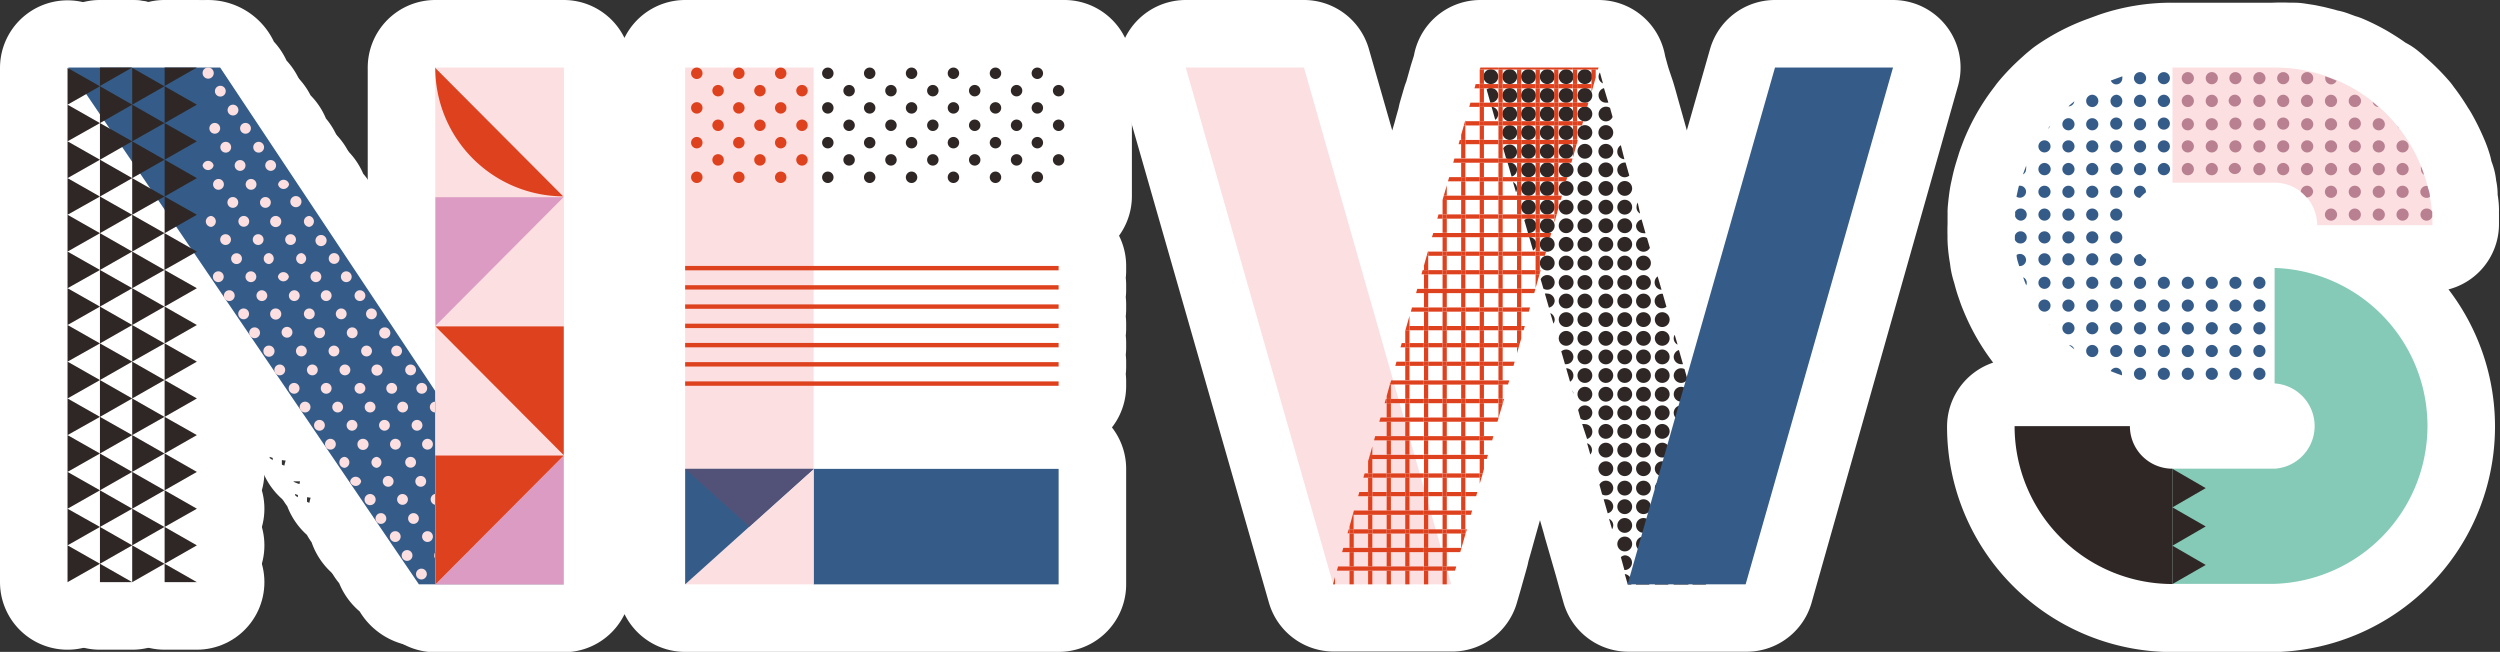 <svg xmlns="http://www.w3.org/2000/svg" width="148.07" height="38.61"><rect width="100%" height="100%" fill="#333333" stroke="none"/><defs><style>.cls-1{fill:#fff;stroke:#fff;stroke-linejoin:round;stroke-width:8px}.cls-2{fill:#355c88}.cls-3{fill:none}.cls-4{fill:#2f2725}.cls-5{fill:#fbdfe1}.cls-6{fill:#de411e}.cls-9{fill:#b98092}.cls-11{fill:#dc9bc2}</style></defs><g id="レイヤー_2" data-name="レイヤー 2"><g id="レイヤー_2-2" data-name="レイヤー 2"><path class="cls-1" d="M15.3 9a.32.32 0 10-.3-.28.32.32 0 00.3.28zm-.75 1.92a.32.32 0 10.64 0 .32.32 0 10-.64 0zm1.45 2.2a.33.33 0 10.33-.33.33.33 0 00-.33.33zm-1.46-5.2a.32.32 0 10-.32-.32.32.32 0 00.32.32zm1.46 2.2a.32.32 0 00.32-.32.32.32 0 00-.32-.32.32.32 0 00-.32.32.33.33 0 00.32.32zm-3.38.8a.32.32 0 00.64 0 .32.32 0 00-.64 0z"/><circle class="cls-1" cx="13.36" cy="14.19" r=".32"/><path class="cls-1" d="M16.8 11.24a.33.33 0 00.32-.32.33.33 0 00-.65 0 .33.33 0 00.33.32zM13.9 9.8a.32.32 0 00.64 0 .32.32 0 00-.64 0zm-.21-1.08a.32.32 0 10-.32.32.32.32 0 00.32-.32zM19 17.51a.32.32 0 00.64 0 .32.32 0 00-.64 0zm1.51-.8a.32.32 0 00.32-.32.33.33 0 00-.32-.32.32.32 0 00-.32.32.32.32 0 00.32.32zm-.72-1.07a.33.33 0 10-.32-.33.32.32 0 00.32.33z"/><circle class="cls-1" cx="20.86" cy="19.71" r=".32"/><path class="cls-1" d="M17.54 15.31a.33.33 0 00.32.33.33.33 0 000-.65.33.33 0 00-.32.32zm-.02-2.99a.33.33 0 10-.32-.32.33.33 0 00.32.32zm.77 1.12a.33.33 0 000-.65.33.33 0 000 .65zm.71 1.08a.33.33 0 10-.33-.33.33.33 0 00.33.33zM5.92 15.99L4 14.9v2.17l1.92-1.08zm0 2.17L4 17.07v2.18l1.92-1.09zm0 4.35L4 21.42v2.18l1.92-1.09zm0-2.17L4 19.25v2.17l1.92-1.08zm-.02-8.71L4 10.55v2.17l1.92-1.08-.02-.01zm15.39 6.2a.32.32 0 00.32-.32.33.33 0 00-.32-.32.32.32 0 00-.32.32.32.32 0 00.32.32zM5.92 31.21L4 30.13v2.17l1.92-1.09zm0-2.17L4 27.95v2.18l1.92-1.09zm0-4.35L4 23.6v2.17l1.92-1.08z"/><circle class="cls-1" cx="13.79" cy="12" r=".32"/><path class="cls-1" d="M5.92 26.86L4 25.77v2.18l1.92-1.09zM12.4 7.6a.32.32 0 00.32.32.32.32 0 100-.64.32.32 0 00-.32.32zm.65-1.88a.32.32 0 10-.32-.32.32.32 0 00.32.32zm.75 1.12a.32.32 0 10-.32-.32.32.32 0 00.32.32zM4 8.37v2.18l1.92-1.09L4 8.37zm8.3-3.73a.32.32 0 10-.3-.32.32.32 0 00.3.32zM5.92 4v1.09L7.83 4H5.92z"/><path class="cls-1" d="M4 6.2v2.17l1.92-1.08L4 6.2zm0-2.18V6.2l1.92-1.09L4 4.02zm16.43 18.21a.32.32 0 000-.64.32.32 0 000 .64zm.42 3.28a.33.33 0 00.32-.32.32.32 0 00-.32-.32.32.32 0 00-.32.32.32.32 0 00.32.32z"/><circle class="cls-1" cx="18.28" cy="18.59" r=".32"/><path class="cls-1" d="M17.43 17.83a.32.32 0 00.32-.32.32.32 0 00-.32-.32.33.33 0 00-.32.32.32.32 0 00.32.32z"/><circle class="cls-1" cx="17.85" cy="20.79" r=".32"/><path class="cls-1" d="M18.93 20a.32.32 0 10-.32-.32.32.32 0 00.32.32zM5.92 33.39L4 32.3v2.18l1.92-1.09zm13.43-10.08A.32.32 0 1019 23a.32.32 0 00.35.31z"/><circle class="cls-1" cx="20.21" cy="18.59" r=".32"/><circle class="cls-1" cx="19.78" cy="20.79" r=".32"/><circle class="cls-1" cx="18.71" cy="16.39" r=".32"/><circle class="cls-1" cx="15.29" cy="14.19" r=".32"/><path class="cls-1" d="M14.76 13.12a.32.32 0 10-.32.32.32.32 0 00.32-.32z"/><circle class="cls-1" cx="15.72" cy="12" r=".32"/><circle class="cls-1" cx="14.86" cy="16.39" r=".32"/><circle class="cls-1" cx="17.21" cy="14.19" r=".32"/><circle class="cls-1" cx="16.79" cy="16.39" r=".32"/><path class="cls-1" d="M15.94 15.64a.33.33 0 000-.65.33.33 0 000 .65z"/><circle class="cls-1" cx="16.36" cy="18.59" r=".32"/><path class="cls-1" d="M23.42 26.63a.32.32 0 10-.32-.32.32.32 0 00.32.32z"/><circle class="cls-1" cx="24.28" cy="21.91" r=".32"/><path class="cls-1" d="M25 25.19a.32.32 0 00-.64 0 .32.32 0 00.64 0zm0-1.88a.32.32 0 10-.32-.32.32.32 0 00.32.32zm-.08 5.52a.32.32 0 00.32-.32.32.32 0 00-.64 0 .32.32 0 00.32.32z"/><circle class="cls-1" cx="25.35" cy="26.31" r=".32"/><circle class="cls-1" cx="23.85" cy="24.11" r=".32"/><circle class="cls-1" cx="22.35" cy="21.91" r=".32"/><path class="cls-1" d="M21.6 23a.32.32 0 00-.32-.32.32.32 0 100 .64.32.32 0 00.32-.32z"/><circle class="cls-1" cx="23.49" cy="20.79" r=".32"/><circle class="cls-1" cx="22.78" cy="19.71" r=".32"/><path class="cls-1" d="M22.34 27.71a.33.33 0 10-.32-.32.33.33 0 00.32.32zm.75-2.52a.32.32 0 00-.32-.32.32.32 0 00-.32.32.33.33 0 00.32.32.32.32 0 00.32-.32zm-1.17-.76a.32.32 0 10-.32-.32.32.32 0 00.32.32zm2.67 2.96a.32.32 0 10-.32.32.32.32 0 00.32-.32zM22 20.79a.32.32 0 00-.32-.32.32.32 0 000 .64.32.32 0 00.32-.32zm1.84 9.12a.33.33 0 10-.32-.33.32.32 0 00.32.33zM23.52 23a.32.32 0 00-.32-.32.32.32 0 000 .64.32.32 0 00.32-.32z"/><circle class="cls-1" cx="22" cy="18.59" r=".32"/><path class="cls-1" d="M5.92 9.46v2.18l1.91-1.09-1.91-1.09zm9.91 8.05a.33.33 0 00-.32-.32.32.32 0 00-.32.32.32.32 0 00.32.32.32.32 0 00.32-.32zm-.75 1.88a.32.32 0 100 .64.32.32 0 000-.64zm.85 1.08a.32.32 0 10.32.32.32.32 0 00-.32-.32zm-1.5-2.2a.32.32 0 10.32.32.32.32 0 00-.32-.32zm3.64 5.52a.32.32 0 10.32.32.32.32 0 00-.32-.32zm-.65-1.12a.32.32 0 000 .64.32.32 0 000-.64zm-3.09-7.36a.32.32 0 10-.32.33.32.32 0 00.32-.33zm2.24 6.28a.32.32 0 10.33.32.32.32 0 00-.33-.32zm2.25.32a.32.32 0 10-.32.32.32.32 0 00.32-.32zm-1.5-2.2a.32.32 0 00-.32-.32.32.32 0 000 .61.32.32 0 00.32-.29zM9.75 5.11v2.18l1.91-1.09-1.91-1.09zm-.01 10.88h.01l1.91-1.09-.02-.01-1.89-1.08h-.01v2.18zm.01-10.9L11.66 4H9.75v1.09zM7.83 17.07l1.91-1.08-1.91-1.09v2.17zm5-3.95a.32.32 0 10-.32.32.32.32 0 00.32-.32zm.1 2.95a.32.32 0 00-.32.32.32.32 0 00.64 0 .32.32 0 00-.32-.32zm.65 1.12a.32.32 0 00-.32.32.32.32 0 00.64 0 .32.32 0 00-.32-.32zm-.96-7.39a.33.33 0 00-.65 0 .33.33 0 00.65 0zM19.57 26a.32.32 0 10.32.32.32.32 0 00-.32-.32zm5.77 5.46a.32.32 0 00-.32.32.32.32 0 00.64 0 .32.32 0 00-.32-.32zm-.34 2.2a.32.32 0 000 .64.32.32 0 000-.64zm-1.59-2.2a.32.32 0 00-.32.32.32.32 0 00.64 0 .32.32 0 00-.32-.32zm.7 1.12a.33.33 0 10.32.32.32.32 0 00-.32-.32zm.7-1.87a.32.32 0 10-.32.32.32.32 0 00.32-.32zm109.91-14.83h-6.05a2.5 2.5 0 01-1.56-.54 1.83 1.83 0 01-.32-.3 2.53 2.53 0 010-3.33 2.2 2.2 0 01.35-.33 2.5 2.5 0 011.56-.54h6.05a2.42 2.42 0 01.47 0h.16l.28.08.18.08.23.12.17.12.17.14.19.19a1.15 1.15 0 01.14.17 1.33 1.33 0 01.14.19l.12.21.09.2a2.14 2.14 0 01.09.27 1.21 1.21 0 000 .18 2.45 2.45 0 010 .48h6.83v-.55a2.45 2.45 0 010-.27c0-.19-.05-.38-.08-.57v-.28a.64.64 0 010-.07l-.06-.29c0-.1 0-.2-.07-.29s-.05-.16-.07-.24-.06-.21-.1-.32v-.1a4.09 4.09 0 00-.18-.49 10.8 10.8 0 00-.53-1.08 1.63 1.63 0 00-.11-.17 9.85 9.85 0 00-.57-.86l-.08-.1a.35.35 0 01-.12-.17 9.83 9.83 0 00-1-1l-.08-.07-.12-.11-.17-.14h-.06l-.17-.1a9 9 0 00-.81-.56l-.23-.14a9.83 9.83 0 00-1-.5h-.05l-.2-.08-.46-.17h-.08l-.39-.12-.44-.11-.38-.08-.52-.08h-.32a8.44 8.44 0 00-.87 0h-6.05a9.23 9.23 0 00-3 .49l-.68.25a9.27 9.27 0 00-2.1 1.1c-.12.1-.24.19-.35.3a9.35 9.35 0 00-1.08 1.1.33.33 0 01-.14.19A9.27 9.27 0 00120 9.85c-.06.17-.13.33-.18.5s-.14.44-.2.66-.1.43-.15.65-.09.59-.12.9a2.11 2.11 0 010 .25v.56a5.52 5.52 0 000 .58 2.11 2.11 0 000 .26 6.57 6.57 0 00.12.89c0 .23.09.44.15.66a5.53 5.53 0 00.2.66 4.68 4.68 0 00.18.48 9.36 9.36 0 001.34 2.29.18.18 0 01.05.07 10.5 10.5 0 001.14 1.17l.31.26A9.43 9.43 0 00125 22c.22.09.45.18.67.25a9.28 9.28 0 003 .49h6.05a2.53 2.53 0 010 5.05h-6.05a2.52 2.52 0 01-2.52-2.52h-6.83a9.35 9.35 0 009.35 9.35h6.05a9.36 9.36 0 000-18.71zM105.13 4L99.9 22.32l-.13-.46-.09-.3-.24-.84-.08-.31-.17-.58-.47-1.66-.22-.77-.07-.24-.23-.79-.48-1.69-.17-.58-.09-.32-.23-.78-.09-.3L97 12l-.5-1.6-.22-.77-.07-.24L96 8.6l-.47-1.67-.15-.54-.1-.34-.28-.83-.08-.28-.18-.65-.06-.29h-7v.11L87.4 5l-.07.25-.24.85-.09.23-.23.79v.06l-.07.25-.16.57-.08.3-.07.24-.25.86-.07.25-.24.85-.07.25-.07.24-.18.61-.07.25-.24.85-.07.24-.25.86-.07.25-.22.8v.05l-.07.25-.16.57-.08.28-.07.25-.25.86-.07.24-.24.86-.07.25-.08.25-.17.6-.07.25-.21.74-.07.25-.24.85-.07.25-.19.65L77.23 4h-7L79 34.59h7l.23-.79.07-.25.24-.85.05-.18v-.07l.23-.8.07-.25.24-.86.07-.25.24-.85.07-.25.14-.49.11-.36.07-.25.07-.26.17-.59.07-.25.25-.86.07-.25.24-.85.06-.19v-.06l.24-.81.07-.25.24-.86.07-.24.25-.86.07-.25.14-.5.1-.35.07-.25.08-.27.14-.49.07-.25.24-.85.07-.25.25-.86.07-.24v-.05l.23-.79.07.27.16.55.09.33.24.83.08.29.19.63.46 1.64.22.76.07.24.23.8.14.52a.36.36 0 01.06.2l.28 1 .24.86.31.72.07.27.19.67.52 1.79.16.57.09.32.24.83.08.3.18.62L96 33l.21.76.07.24.17.6h7L112.12 4z"/><path class="cls-1" d="M25.78 23.79a.32.32 0 000 .64v4.84a.33.33 0 000 .65v2.8a.37.37 0 00-.06.21.31.31 0 00.06.19v1.51h7.61V4h-7.61zM63.04 5.37V4H40.58v30.61H62.7v-6.84H48.19v-4.91H62.7v-.27H48.19v-.87H62.7v-.27H48.19v-.87H62.7v-.27H48.19v-.87H62.7v-.27H48.19v-.87H62.7v-.27H48.19v-.87H62.7v-.27H48.19v-.87H62.7v-.27H48.19v-4.14h14.85V5.37zm-44.12 19.5a.32.32 0 00-.32.32.32.32 0 10.64 0 .32.32 0 00-.32-.32zm1.5 2.19a.33.33 0 000 .65.33.33 0 000-.65zm-.1-2.95a.32.32 0 10-.32.32.32.32 0 00.32-.32zm.74 4.08a.32.32 0 00-.32.32.33.33 0 00.65 0 .32.32 0 00-.33-.32zm-11.32 5.2L7.83 32.3v2.18l1.91-1.09zm12.17-4.13a.33.33 0 000 .65.33.33 0 000-.65zm.65 1.12a.33.33 0 10.32.33.32.32 0 00-.32-.33zm.75-1.87a.32.32 0 00-.64 0 .32.32 0 00.64 0zm-1.49-2.2a.33.33 0 10-.32.32.32.32 0 00.32-.32zM11.66 10.55L9.75 9.46v2.18l1.91-1.09zM7.83 34.48l-1.91-1.09v1.09h1.91zM5.92 13.81v2.18l1.91-1.09-1.91-1.09zm1.91 14.14l-1.91-1.09v2.18l1.91-1.09zm0 2.18l-1.91-1.09v2.17l1.91-1.08z"/><path class="cls-1" d="M7.83 32.3l-1.91-1.09v2.18l1.91-1.09zm0-23.93v2.18l1.91-1.09-1.91-1.09zm3.83 0L9.75 7.29v2.17l1.91-1.09zM9.73 13.8l-1.9-1.08 1.91-1.08-1.91-1.09v4.35l1.91-1.09-.01-.01z"/><path class="cls-1" d="M7.83 6.2v2.17l1.91-1.08L7.83 6.2zm0-2.18V6.2l1.91-1.09-1.91-1.09zm-.02 8.69l-1.89-1.07v2.17l1.91-1.09-.02-.01zM5.92 7.29v2.17l1.91-1.09-1.91-1.08zm1.91 18.48l-1.91-1.08v2.17l1.91-1.09z"/><path class="cls-1" d="M5.92 5.11v2.18L7.83 6.2 5.92 5.11zm1.91 11.96l-1.91-1.08v2.17l1.91-1.09zm0 6.53l-1.91-1.09v2.18l1.91-1.09zm0-4.35l-1.91-1.09v2.18l1.91-1.09z"/><path class="cls-1" d="M7.83 21.42l-1.91-1.08v2.17l1.91-1.09zM4 12.72v2.18l1.92-1.09L4 12.72zm7.66 19.58l-1.91-1.09v2.18l1.91-1.09zm-1.92-1.09l-1.91-1.08v2.17l1.91-1.09z"/><path class="cls-1" d="M11.66 34.48l-1.91-1.09v1.09h1.91zM9.74 22.51l-1.91-1.09v2.18l1.91-1.09zm0-2.17l-1.91-1.09v2.17l1.91-1.08zm0 4.35L7.83 23.6v2.17l1.91-1.08zm0 4.35l-1.91-1.09v2.18l1.91-1.09z"/><path class="cls-1" d="M9.74 26.86l-1.91-1.09v2.18l1.91-1.09zm0-8.7l-1.91-1.09v2.18l1.91-1.09zm1.92 1.09l-1.91-1.09v2.18l1.91-1.09zm0-2.18l-1.91-1.08v2.17l1.91-1.09zm0 4.35l-1.91-1.08v2.17l1.91-1.09zm0-8.7l-1.91-1.08v2.17l1.91-1.09zm0 13.05l-1.91-1.08v2.17l1.91-1.09z"/><path class="cls-1" d="M11.66 23.6l-1.91-1.09v2.18l1.91-1.09zm0 4.35l-1.91-1.09v2.18l1.91-1.09zm0 2.18l-1.91-1.09v2.17l1.91-1.08z"/><path class="cls-2" d="M4.04 4h9l20.35 30.61h-8.58L4.04 4z"/><path class="cls-3" d="M88.3 5.21a.44.44 0 01.44.44.44.44 0 01-.44.43l.07.24a.43.43 0 01.22.78L89 8.75a.46.46 0 01.39-.23.44.44 0 01.43.44.43.43 0 01-.43.43.4.4 0 01-.22-.06l.09.32a.27.27 0 01.13 0 .43.43 0 01.43.43.44.44 0 01-.32.42l.08.3a.42.42 0 01.24.38.41.41 0 01-.06.23l.49 1.59a.41.41 0 01.28-.11.44.44 0 110 .88h-.06l.07.24a.43.43 0 01.23.8l.16.57v.09l.29 1a.43.43 0 01.39-.25.44.44 0 01.44.44.44.44 0 01-.44.43.39.39 0 01-.23-.07l.09.33a.35.35 0 01.14 0 .44.44 0 01.44.44.43.43 0 01-.34.42l.08.29a.44.44 0 01.26.39.45.45 0 01-.07.24l.46 1.64a.49.49 0 01.29-.11.44.44 0 01.43.44.43.43 0 01-.43.43h-.07l.07.24a.43.43 0 01.23.8l.14.52a.36.36 0 01.06.2l.28 1a.43.43 0 01.4-.28.44.44 0 01.44.44.44.44 0 01-.44.43.39.39 0 01-.26-.09l.1.36a.41.41 0 01.16 0 .44.44 0 01.44.43.44.44 0 01-.28.42l.07.27a.43.43 0 01.29.41.4.4 0 01-.1.26l.52 1.79a.42.42 0 01.38-.24.44.44 0 01.44.44.44.44 0 01-.44.43.4.4 0 01-.22-.06l.09.32h.13a.44.44 0 01.44.43.42.42 0 01-.33.42l.08.3a.42.42 0 01.25.39.48.48 0 01-.07.23L96 33a.43.43 0 01.28-.1.43.43 0 01.43.43.44.44 0 01-.43.44h-.07l.07.24a.44.44 0 01.43.44.39.39 0 010 .18H97a.41.41 0 010-.18.44.44 0 01.44-.44.44.44 0 01.43.44.39.39 0 010 .18h.33a.39.39 0 010-.18.44.44 0 01.43-.44.44.44 0 01.44.44.58.58 0 010 .18h.32a.58.58 0 010-.18.44.44 0 01.44-.44.44.44 0 01.43.44.39.39 0 010 .18h.33a.39.39 0 010-.18.44.44 0 01.43-.44.44.44 0 01.44.44.41.41 0 01-.05.18h2.33l-2.48-8.7a.38.38 0 01-.24.08.44.44 0 01-.43-.44.43.43 0 01.43-.43l-.07-.24a.43.43 0 01-.38-.43.43.43 0 01.16-.34l-.47-1.65a.43.43 0 01-.37.22.44.44 0 01-.44-.44.44.44 0 01.44-.43.46.46 0 01.2.05l-.09-.3h-.11a.44.44 0 01-.44-.43.44.44 0 01.31-.42l-.08-.31a.41.41 0 01-.23-.37.37.37 0 01.06-.21l-.47-1.66a.44.44 0 01-.27.09.43.43 0 01-.43-.43.44.44 0 01.43-.44l-.07-.24a.43.43 0 01-.41-.43.44.44 0 01.18-.36l-.48-1.69a.43.43 0 01-.38.23.44.44 0 01-.44-.44.44.44 0 01.44-.43.37.37 0 01.21.06l-.09-.32a.27.27 0 01-.12 0 .44.44 0 01-.44-.44.44.44 0 01.33-.42l-.09-.3a.42.42 0 01-.24-.38A.45.45 0 0197 12l-.5-1.6a.45.45 0 01-.27.1.44.44 0 01-.44-.44.44.44 0 01.44-.43l-.07-.24A.43.43 0 0196 8.6l-.47-1.67a.44.44 0 01-.4.26.44.44 0 01-.43-.44.44.44 0 01.68-.36l-.1-.34h-.15a.44.44 0 01-.13-.83l-.08-.28a.43.43 0 01-.26-.4.44.44 0 01.08-.25L94.67 4h-7l.37 1.3a.38.38 0 01.26-.09zm12.38 21a.44.44 0 01.44.44.44.44 0 01-.44.43.43.43 0 01-.43-.43.44.44 0 01.43-.43zm0 1.1a.44.44 0 01.44.44.44.44 0 01-.44.43.43.43 0 01-.43-.43.44.44 0 01.43-.43zm0 1.15a.44.44 0 01.44.44.44.44 0 01-.44.43.43.43 0 01-.43-.43.44.44 0 01.43-.43zm0 1.11a.44.44 0 01.44.43.44.44 0 01-.44.44.44.44 0 01-.43-.44.43.43 0 01.43-.42zm0 1.1a.44.44 0 01.44.44.44.44 0 01-.44.43.43.43 0 01-.43-.43.44.44 0 01.43-.43zm0 1.1a.44.44 0 01.44.44.44.44 0 01-.44.43.43.43 0 01-.43-.43.44.44 0 01.43-.43zm0 1.11a.44.44 0 01.44.43.44.44 0 01-.44.44.44.44 0 01-.43-.44.43.43 0 01.43-.42zm-1.11-10a.44.44 0 01.43.44.43.43 0 01-.43.43.44.44 0 01-.44-.43.44.44 0 01.44-.41zm0 1.1a.44.44 0 01.43.44.43.43 0 01-.43.43.44.44 0 01-.44-.43.44.44 0 01.44-.42zm0 1.11a.43.43 0 01.43.43.44.44 0 01-.43.44.44.44 0 01-.44-.44.44.44 0 01.44-.4zm0 1.1a.44.44 0 01.43.44.43.43 0 01-.43.43.44.44 0 01-.44-.43.44.44 0 01.44-.41zm0 1.1a.44.44 0 01.43.44.43.43 0 01-.43.43.44.44 0 01-.44-.43.44.44 0 01.44-.41zm0 1.15a.44.44 0 01.43.44.43.43 0 01-.43.43.44.44 0 01-.44-.43.44.44 0 01.44-.41zm0 1.11a.43.43 0 01.43.45.44.44 0 01-.43.44.44.44 0 01-.44-.44.44.44 0 01.44-.42zm0 1.1a.44.44 0 01.43.44.43.43 0 01-.43.43.44.44 0 01-.44-.43.44.44 0 01.44-.41zm0 1.1a.44.44 0 01.43.44.43.43 0 01-.43.43.44.44 0 01-.44-.43.44.44 0 01.44-.41zm0 1.11a.43.43 0 01.43.43.44.44 0 01-.43.44.44.44 0 01-.44-.44.44.44 0 01.44-.4zM98.45 18.5a.44.44 0 01.44.43.44.44 0 01-.44.44.44.44 0 01-.43-.44.43.43 0 01.43-.43zm0 1.1a.44.44 0 01.44.44.44.44 0 01-.44.43A.43.43 0 0198 20a.44.44 0 01.45-.4zm0 1.1a.44.44 0 01.44.44.44.44 0 01-.44.43.43.43 0 01-.43-.43.44.44 0 01.43-.44zm0 1.11a.44.44 0 01.44.43.44.44 0 01-.44.44.44.44 0 01-.43-.44.43.43 0 01.43-.43zm0 1.1a.44.44 0 01.44.44.44.44 0 01-.44.43.43.43 0 01-.43-.43.44.44 0 01.43-.44zm0 1.1a.44.44 0 01.44.44.44.44 0 01-.44.43.43.43 0 01-.43-.43.44.44 0 01.43-.45zm0 1.11a.44.44 0 01.44.43.44.44 0 01-.44.44.44.44 0 01-.43-.44.43.43 0 01.43-.43zm0 1.1a.44.44 0 01.44.44.44.44 0 01-.44.43.43.43 0 01-.43-.43.44.44 0 01.43-.44zm0 1.1a.44.44 0 01.44.44.44.44 0 01-.44.43.43.43 0 01-.43-.43.44.44 0 01.43-.44zm0 1.15a.44.44 0 01.44.44.44.44 0 01-.44.43.43.43 0 01-.43-.43.44.44 0 01.43-.44zm0 1.11a.44.44 0 01.44.43.44.44 0 01-.44.44A.44.44 0 0198 30a.43.43 0 01.45-.42zm0 1.1a.44.44 0 01.44.44.44.44 0 01-.44.43.43.43 0 01-.43-.43.44.44 0 01.43-.44zm0 1.1a.44.44 0 01.44.44.44.44 0 01-.44.43.43.43 0 01-.43-.43.44.44 0 01.43-.44zm0 1.11a.44.44 0 01.44.43.44.44 0 01-.44.44.44.44 0 01-.43-.44.43.43 0 01.43-.43zm-1.11-17.75a.44.44 0 01.43.44.43.43 0 01-.43.43.44.44 0 01-.44-.43.44.44 0 01.44-.44zm0 1.15a.44.44 0 01.43.44.43.43 0 01-.43.43.44.44 0 01-.44-.43.44.44 0 01.44-.44zm0 1.1a.44.44 0 01.43.44.43.43 0 01-.43.43.44.44 0 01-.44-.43.44.44 0 01.44-.44zm0 1.11a.43.43 0 01.43.43.44.44 0 01-.43.44.44.44 0 01-.44-.44.44.44 0 01.44-.43zm0 1.1a.44.44 0 01.43.44.43.43 0 01-.43.43.44.44 0 01-.44-.47.44.44 0 01.44-.4zm0 1.1a.44.44 0 01.43.44.43.43 0 01-.43.43.44.44 0 01-.44-.43.44.44 0 01.44-.44zm0 1.11a.43.43 0 01.43.43.44.44 0 01-.43.44.44.44 0 01-.44-.44.44.44 0 01.44-.43zm0 1.1a.44.44 0 01.43.44.43.43 0 01-.43.43.44.44 0 01-.44-.43.44.44 0 01.44-.44zm0 1.1a.44.44 0 01.43.44.43.43 0 01-.43.43.44.44 0 01-.44-.43.44.44 0 01.44-.45zm0 1.11a.43.43 0 01.43.43.44.44 0 01-.43.44.44.44 0 01-.44-.44.44.44 0 01.44-.43zm0 1.1a.44.44 0 01.43.44.43.43 0 01-.43.43.44.44 0 01-.44-.43.44.44 0 01.44-.44zm0 1.1a.44.44 0 01.43.44.43.43 0 01-.43.43.44.44 0 01-.44-.43.44.44 0 01.44-.44zm0 1.15a.44.44 0 01.43.44.43.43 0 01-.43.43.44.44 0 01-.44-.43.44.44 0 01.44-.44zm0 1.11a.43.43 0 01.43.43.44.44 0 01-.43.44.44.44 0 01-.44-.45.44.44 0 01.44-.42zm0 1.1a.44.44 0 01.43.44.43.43 0 01-.43.43.44.44 0 01-.44-.43.44.44 0 01.44-.44zm0 1.1a.44.44 0 01.43.44.43.43 0 01-.43.43.44.44 0 01-.44-.43.44.44 0 01.44-.44zm0 1.11a.43.43 0 01.43.43.44.44 0 01-.43.44.44.44 0 01-.44-.44.44.44 0 01.44-.43zm-1.11-22.16a.43.43 0 01.43.43.44.44 0 01-.43.44.44.44 0 01-.44-.44.44.44 0 01.44-.43zm0 1.1a.44.44 0 01.43.44.43.43 0 01-.43.43.44.44 0 01-.44-.43.44.44 0 01.44-.44zm0 1.1a.44.44 0 010 .88.44.44 0 010-.88zm0 1.11a.43.43 0 01.43.43.44.44 0 01-.43.44.44.44 0 01-.44-.44.44.44 0 01.44-.47zm0 1.1a.44.44 0 01.43.44.43.43 0 01-.43.43.44.44 0 01-.44-.43.44.44 0 01.44-.44zm0 1.15a.44.44 0 01.43.44.43.43 0 01-.43.43.44.44 0 01-.44-.43.44.44 0 01.44-.44zm0 1.1a.44.44 0 01.43.44.43.43 0 01-.43.43.44.44 0 01-.44-.43.44.44 0 01.44-.44zm0 1.11a.43.43 0 01.43.43.44.44 0 01-.43.44.44.44 0 01-.44-.44.44.44 0 01.44-.43zm0 1.1a.44.44 0 01.43.44.43.43 0 01-.43.43.44.44 0 01-.44-.43.44.44 0 01.44-.44zm0 1.1a.44.44 0 01.43.44.43.43 0 01-.43.43.44.44 0 01-.44-.43.44.44 0 01.44-.44zm0 1.11a.43.43 0 01.43.43.44.44 0 01-.43.44.44.44 0 01-.44-.44.44.44 0 01.44-.43zm0 1.1a.44.44 0 01.43.44.43.43 0 01-.43.43.44.44 0 01-.44-.43.44.44 0 01.44-.44zm0 1.1a.44.44 0 01.43.44.43.43 0 01-.43.43.44.44 0 01-.44-.43.44.44 0 01.44-.45zm0 1.11a.43.43 0 01.43.43.44.44 0 01-.43.44.44.44 0 01-.44-.44.44.44 0 01.44-.43zm0 1.1a.44.44 0 01.43.44.43.43 0 01-.43.43.44.44 0 01-.44-.43.44.44 0 01.44-.44zm0 1.1a.44.44 0 01.43.44.43.43 0 01-.43.43.44.44 0 01-.44-.43.44.44 0 01.44-.44zm0 1.15a.44.44 0 01.43.44.43.43 0 01-.43.43.44.44 0 01-.44-.43.44.44 0 01.44-.44zm0 1.11a.43.43 0 01.43.43.44.44 0 01-.43.44.44.44 0 01-.44-.44.44.44 0 01.44-.43zm0 1.1a.44.44 0 01.43.44.43.43 0 01-.43.43.44.44 0 01-.44-.43.44.44 0 01.44-.44zm0 1.1a.44.44 0 01.43.44.43.43 0 01-.43.43.44.44 0 01-.44-.43.44.44 0 01.44-.44zM95.11 7.42a.44.44 0 01.44.43.44.44 0 01-.44.44.44.44 0 01-.43-.44.43.43 0 01.43-.43zm0 1.1a.44.44 0 01.44.44.44.44 0 01-.44.43.43.43 0 01-.43-.39.44.44 0 01.43-.48zm0 1.11a.44.44 0 01.44.43.44.44 0 01-.44.44.44.44 0 01-.43-.44.43.43 0 01.43-.43zm0 1.1a.44.44 0 01.44.43.44.44 0 01-.44.44.44.44 0 01-.43-.44.43.43 0 01.43-.43zm0 1.1a.44.44 0 01.44.44.44.44 0 01-.44.43.43.43 0 01-.43-.43.44.44 0 01.43-.44zm0 1.1a.44.44 0 110 .88.44.44 0 010-.88zm0 1.11a.44.44 0 01.44.43.44.44 0 01-.44.44.44.44 0 01-.43-.44.43.43 0 01.43-.47zm0 1.1a.44.44 0 01.44.44.44.44 0 01-.44.43.43.43 0 01-.43-.43.44.44 0 01.43-.44zm0 1.15a.44.44 0 01.44.44.44.44 0 01-.44.43.43.43 0 01-.43-.43.44.44 0 01.43-.44zm0 1.1a.44.44 0 01.44.44.44.44 0 01-.44.43.43.43 0 01-.43-.43.44.44 0 01.43-.44zm0 1.11a.44.44 0 01.44.43.44.44 0 01-.44.44.44.44 0 01-.43-.44.43.43 0 01.43-.43zm0 1.1a.44.44 0 01.44.44.44.44 0 01-.44.43.43.43 0 01-.43-.43.44.44 0 01.43-.44zm0 1.1a.44.44 0 01.44.44.44.44 0 01-.44.43.43.43 0 01-.43-.43.44.44 0 01.43-.44zm0 1.11a.44.44 0 01.44.43.44.44 0 01-.44.44.44.44 0 01-.43-.44.43.43 0 01.43-.43zm0 1.1a.44.44 0 01.44.44.44.44 0 01-.44.43.43.43 0 01-.43-.43.44.44 0 01.43-.44zm0 1.1a.44.44 0 01.44.44.44.44 0 01-.44.43.43.43 0 01-.43-.43.44.44 0 01.43-.45zm0 1.11a.44.44 0 01.44.43.44.44 0 01-.44.44.44.44 0 01-.43-.44.43.43 0 01.43-.43zm0 1.1a.44.44 0 01.44.44.44.44 0 01-.44.43.43.43 0 01-.43-.43.44.44 0 01.43-.44zm0 1.1a.44.44 0 01.44.44.44.44 0 01-.44.43.43.43 0 01-.43-.43.44.44 0 01.43-.44zM93.87 4.11a.44.44 0 01.44.43.44.44 0 01-.44.44.44.44 0 01-.43-.44.43.43 0 01.43-.43zm0 1.1a.44.44 0 01.44.44.44.44 0 01-.44.43.43.43 0 01-.43-.43.44.44 0 01.43-.44zm0 1.11a.44.44 0 01.44.43.44.44 0 01-.44.44.44.44 0 01-.43-.44.43.43 0 01.43-.43zm0 1.1a.44.44 0 01.44.43.44.44 0 01-.44.44.44.44 0 01-.43-.44.43.43 0 01.43-.43zm0 1.1a.44.44 0 01.44.44.44.44 0 01-.44.43.43.43 0 01-.43-.39.44.44 0 01.43-.48zm0 1.11a.44.44 0 01.44.43.44.44 0 01-.44.44.44.44 0 01-.43-.44.43.43 0 01.43-.43zm0 1.1a.44.44 0 01.44.43.44.44 0 01-.44.44.44.44 0 01-.43-.44.43.43 0 01.43-.43zm0 1.1a.44.44 0 01.44.44.44.44 0 01-.44.43.43.43 0 01-.43-.43.44.44 0 01.43-.44zm0 1.1a.44.44 0 110 .88.44.44 0 010-.88zm0 1.11a.44.44 0 01.44.43.44.44 0 01-.44.44.44.44 0 01-.43-.44.43.43 0 01.43-.47zm0 1.1a.44.44 0 01.44.44.44.44 0 01-.44.43.43.43 0 01-.43-.43.44.44 0 01.43-.44zm0 1.15a.44.44 0 01.44.44.44.44 0 01-.44.43.43.43 0 01-.43-.43.44.44 0 01.43-.44zm0 1.1a.44.44 0 01.44.44.44.44 0 01-.44.43.43.43 0 01-.43-.43.44.44 0 01.43-.44zm0 1.11a.44.44 0 01.44.43.44.44 0 01-.44.44.44.44 0 01-.43-.44.43.43 0 01.43-.43zm0 1.1a.44.44 0 01.44.44.44.44 0 01-.44.43.43.43 0 01-.43-.43.44.44 0 01.43-.44zm0 1.1a.44.44 0 01.44.44.44.44 0 01-.44.43.43.43 0 01-.43-.43.44.44 0 01.43-.44zm0 1.11a.44.44 0 01.44.43.44.44 0 01-.44.44.44.44 0 01-.43-.44.43.43 0 01.43-.43zm0 1.1a.44.44 0 01.44.44.44.44 0 01-.44.43.43.43 0 01-.43-.43.44.44 0 01.43-.44zm-1.11-18.8a.43.43 0 01.43.43.44.44 0 01-.43.44.44.44 0 01-.44-.44.44.44 0 01.44-.43zm0 1.1a.44.44 0 01.43.44.43.43 0 01-.43.43.44.44 0 01-.44-.43.44.44 0 01.44-.44zm0 1.11a.43.43 0 01.43.43.44.44 0 01-.43.44.44.44 0 01-.44-.44.44.44 0 01.44-.43zm0 1.1a.43.43 0 01.43.43.44.44 0 01-.43.44.44.44 0 01-.44-.44.44.44 0 01.44-.43zm0 1.1a.44.44 0 01.43.44.43.43 0 01-.43.43.44.44 0 01-.44-.39.44.44 0 01.44-.48zm0 1.11a.43.43 0 01.43.43.44.44 0 01-.43.44.44.44 0 01-.44-.44.44.44 0 01.44-.43zm0 1.1a.43.43 0 01.43.43.44.44 0 01-.43.44.44.44 0 01-.44-.44.44.44 0 01.44-.43zm0 1.1a.44.44 0 01.43.44.43.43 0 01-.43.43.44.44 0 01-.44-.43.44.44 0 01.44-.44zm0 1.1a.44.44 0 010 .88.44.44 0 110-.88zm0 1.11a.43.43 0 01.43.43.44.44 0 01-.43.44.44.44 0 01-.44-.44.44.44 0 01.44-.47zm0 1.1a.44.44 0 01.43.44.43.43 0 01-.43.43.44.44 0 01-.44-.43.44.44 0 01.44-.44zm0 1.15a.44.44 0 01.43.44.43.43 0 01-.43.43.44.44 0 01-.44-.43.44.44 0 01.44-.44zm0 1.1a.44.44 0 01.43.44.43.43 0 01-.43.43.44.44 0 01-.44-.43.44.44 0 01.44-.44zm0 1.11a.43.43 0 01.43.43.44.44 0 01-.43.44.44.44 0 01-.44-.44.44.44 0 01.44-.43zm0 1.1a.44.44 0 01.43.44.43.43 0 01-.43.43.44.44 0 01-.44-.43.44.44 0 01.44-.44zM91.64 4.11a.44.44 0 01.44.43.44.44 0 01-.44.44.44.44 0 01-.43-.44.43.43 0 01.43-.43zm0 1.1a.44.44 0 01.44.44.44.44 0 01-.44.43.43.43 0 01-.43-.43.44.44 0 01.43-.44zm0 1.11a.44.44 0 01.44.43.44.44 0 01-.44.44.44.44 0 01-.43-.44.43.43 0 01.43-.43zm0 1.1a.44.44 0 01.44.43.44.44 0 01-.44.44.44.44 0 01-.43-.44.43.43 0 01.43-.43zm0 1.1a.44.44 0 01.44.44.44.44 0 01-.44.43.43.43 0 01-.43-.39.44.44 0 01.43-.48zm0 1.11a.44.44 0 01.44.43.44.44 0 01-.44.44.44.44 0 01-.43-.44.43.43 0 01.43-.43zm0 1.1a.44.44 0 01.44.43.44.44 0 01-.44.44.44.44 0 01-.43-.44.43.43 0 01.43-.43zm0 1.1a.44.44 0 01.44.44.44.44 0 01-.44.43.43.43 0 01-.43-.43.44.44 0 01.43-.44zm0 1.1a.44.44 0 110 .88.44.44 0 010-.88zm0 1.11a.44.44 0 01.44.43.44.44 0 01-.44.44.44.44 0 01-.43-.44.43.43 0 01.43-.47zm0 1.1a.44.44 0 01.44.44.44.44 0 01-.44.43.43.43 0 01-.43-.43.44.44 0 01.43-.44zm-1.11-11a.44.44 0 01.44.43.44.44 0 11-.88 0 .44.44 0 01.44-.46zm0 1.1a.44.44 0 01.44.44.44.44 0 01-.88 0 .44.44 0 01.44-.47zm0 1.11a.44.44 0 01.44.43.44.44 0 01-.88 0 .44.44 0 01.44-.46zm0 1.1a.44.44 0 01.44.43.44.44 0 11-.88 0 .44.44 0 01.44-.46zm0 1.1A.44.44 0 0191 9a.44.44 0 01-.88 0 .44.44 0 01.41-.48zm0 1.11a.44.44 0 01.44.43.44.44 0 11-.88 0 .44.44 0 01.44-.46zm0 1.1a.44.44 0 01.44.43.44.44 0 11-.88 0 .44.44 0 01.44-.46zm0 1.1a.44.44 0 01.44.44.44.44 0 01-.88 0 .44.44 0 01.44-.47zm-1.11-7.75a.43.43 0 01.43.43.44.44 0 01-.43.44.44.44 0 01-.42-.44.44.44 0 01.42-.43zm0 1.1a.44.44 0 01.43.44.43.43 0 01-.43.43.44.44 0 01-.42-.43.44.44 0 01.42-.44zm0 1.11a.43.43 0 01.43.43.44.44 0 01-.43.44.44.44 0 01-.42-.44.44.44 0 01.42-.43zm0 1.1a.43.43 0 01.43.43.44.44 0 01-.43.44.44.44 0 01-.42-.44.44.44 0 01.42-.43zM88.3 4.11a.44.44 0 01.44.43.44.44 0 01-.44.46.44.44 0 01-.43-.44.43.43 0 01.43-.45z"/><circle class="cls-4" cx="88.3" cy="4.54" r=".44"/><circle class="cls-4" cx="89.42" cy="4.54" r=".44"/><circle class="cls-4" cx="90.53" cy="4.54" r=".44"/><circle class="cls-4" cx="91.64" cy="4.54" r=".44"/><circle class="cls-4" cx="92.76" cy="4.54" r=".44"/><circle class="cls-4" cx="93.87" cy="4.54" r=".44"/><path class="cls-4" d="M88.74 5.65a.44.44 0 00-.44-.44.38.38 0 00-.25.09l.22.78a.44.44 0 00.47-.43z"/><circle class="cls-4" cx="89.42" cy="5.65" r=".44"/><circle class="cls-4" cx="90.53" cy="5.65" r=".44"/><circle class="cls-4" cx="91.64" cy="5.65" r=".44"/><circle class="cls-4" cx="92.76" cy="5.65" r=".44"/><circle class="cls-4" cx="93.87" cy="5.65" r=".44"/><path class="cls-4" d="M88.74 6.75a.44.44 0 00-.4-.43l.22.78a.44.44 0 00.18-.35z"/><circle class="cls-4" cx="89.42" cy="6.75" r=".44"/><circle class="cls-4" cx="90.53" cy="6.75" r=".44"/><circle class="cls-4" cx="91.64" cy="6.75" r=".44"/><circle class="cls-4" cx="92.76" cy="6.75" r=".44"/><circle class="cls-4" cx="93.87" cy="6.75" r=".44"/><circle class="cls-4" cx="89.42" cy="7.85" r=".44"/><circle class="cls-4" cx="90.53" cy="7.85" r=".44"/><circle class="cls-4" cx="91.64" cy="7.85" r=".44"/><circle class="cls-4" cx="92.76" cy="7.85" r=".44"/><circle class="cls-4" cx="93.87" cy="7.85" r=".44"/><path class="cls-4" d="M89.85 9a.44.44 0 00-.43-.44.46.46 0 00-.39.23l.17.58a.4.4 0 00.22.06.43.43 0 00.43-.43z"/><circle class="cls-4" cx="90.53" cy="8.96" r=".44"/><circle class="cls-4" cx="91.64" cy="8.96" r=".44"/><circle class="cls-4" cx="92.76" cy="8.96" r=".44"/><circle class="cls-4" cx="93.87" cy="8.96" r=".44"/><path class="cls-4" d="M89.85 10.06a.43.43 0 00-.43-.43.27.27 0 00-.13 0l.24.83a.44.44 0 00.32-.4z"/><circle class="cls-4" cx="90.53" cy="10.06" r=".44"/><circle class="cls-4" cx="91.64" cy="10.06" r=".44"/><circle class="cls-4" cx="92.76" cy="10.06" r=".44"/><circle class="cls-4" cx="93.87" cy="10.06" r=".44"/><path class="cls-4" d="M89.61 10.78l.18.61a.41.41 0 00.06-.23.42.42 0 00-.24-.38z"/><circle class="cls-4" cx="90.53" cy="11.16" r=".44"/><circle class="cls-4" cx="91.64" cy="11.16" r=".44"/><circle class="cls-4" cx="92.76" cy="11.16" r=".44"/><circle class="cls-4" cx="93.87" cy="11.16" r=".44"/><circle class="cls-4" cx="90.53" cy="12.27" r=".44"/><circle class="cls-4" cx="91.64" cy="12.27" r=".44"/><circle class="cls-4" cx="92.76" cy="12.27" r=".44"/><circle class="cls-4" cx="93.87" cy="12.27" r=".44"/><path class="cls-4" d="M91 13.37a.44.44 0 00-.44-.44.41.41 0 00-.28.11l.22.76h.06a.44.44 0 00.44-.43z"/><circle class="cls-4" cx="91.64" cy="13.37" r=".44"/><circle class="cls-4" cx="92.76" cy="13.37" r=".44"/><circle class="cls-4" cx="93.87" cy="13.37" r=".44"/><path class="cls-4" d="M91 14.47a.43.43 0 00-.43-.43l.23.8a.44.44 0 00.2-.37z"/><circle class="cls-4" cx="91.64" cy="14.47" r=".44"/><circle class="cls-4" cx="92.76" cy="14.47" r=".44"/><circle class="cls-4" cx="93.87" cy="14.47" r=".44"/><path class="cls-4" d="M91 15.5v-.09z"/><circle class="cls-4" cx="91.64" cy="15.58" r=".44"/><circle class="cls-4" cx="92.76" cy="15.58" r=".44"/><circle class="cls-4" cx="93.87" cy="15.58" r=".44"/><path class="cls-4" d="M94.94 4.94l-.18-.65a.44.44 0 00-.08.25.43.43 0 00.26.4zm-.26.71a.43.43 0 00.43.43h.15L95 5.22a.43.43 0 00-.32.43zm0 1.1a.44.44 0 00.43.44.44.44 0 00.4-.26l-.15-.54a.44.44 0 00-.68.36z"/><circle class="cls-4" cx="95.11" cy="7.85" r=".44"/><circle class="cls-4" cx="95.11" cy="8.96" r=".44"/><path class="cls-4" d="M95.79 9a.44.44 0 00.42.43L96 8.6a.44.44 0 00-.21.4z"/><circle class="cls-4" cx="95.11" cy="10.06" r=".44"/><path class="cls-4" d="M95.79 10.06a.44.44 0 00.44.44.45.45 0 00.27-.1l-.22-.77a.44.44 0 00-.49.43z"/><circle class="cls-4" cx="95.11" cy="11.16" r=".44"/><circle class="cls-4" cx="96.23" cy="11.16" r=".44"/><circle class="cls-4" cx="95.11" cy="12.27" r=".44"/><circle class="cls-4" cx="96.23" cy="12.27" r=".44"/><path class="cls-4" d="M97.14 12.65L97 12a.45.45 0 00-.07.23.42.42 0 00.21.42z"/><circle class="cls-4" cx="95.11" cy="13.37" r=".44"/><circle class="cls-4" cx="96.23" cy="13.37" r=".44"/><path class="cls-4" d="M96.9 13.37a.44.44 0 00.44.44.27.27 0 00.12 0l-.23-.81a.44.44 0 00-.33.37z"/><circle class="cls-4" cx="95.11" cy="14.47" r=".44"/><circle class="cls-4" cx="96.23" cy="14.47" r=".44"/><path class="cls-4" d="M96.9 14.47a.44.44 0 00.44.44.43.43 0 00.38-.23l-.17-.58a.37.37 0 00-.21-.06.44.44 0 00-.44.43z"/><circle class="cls-4" cx="95.11" cy="15.58" r=".44"/><circle class="cls-4" cx="96.23" cy="15.58" r=".44"/><circle class="cls-4" cx="97.34" cy="15.58" r=".44"/><path class="cls-4" d="M92.08 16.73a.44.44 0 00-.44-.44.43.43 0 00-.39.25l.16.55a.39.39 0 00.23.07.44.44 0 00.44-.43z"/><circle class="cls-4" cx="92.76" cy="16.73" r=".44"/><circle class="cls-4" cx="93.87" cy="16.73" r=".44"/><path class="cls-4" d="M92.08 17.83a.44.44 0 00-.44-.44.35.35 0 00-.14 0l.24.83a.43.43 0 00.34-.39z"/><circle class="cls-4" cx="92.76" cy="17.83" r=".44"/><circle class="cls-4" cx="93.87" cy="17.83" r=".44"/><path class="cls-4" d="M91.82 18.54l.19.63a.45.45 0 00.07-.24.44.44 0 00-.26-.39z"/><circle class="cls-4" cx="92.76" cy="18.93" r=".44"/><circle class="cls-4" cx="93.87" cy="18.93" r=".44"/><circle class="cls-4" cx="92.76" cy="20.04" r=".44"/><circle class="cls-4" cx="93.87" cy="20.04" r=".44"/><path class="cls-4" d="M93.19 21.14a.44.44 0 00-.43-.44.49.49 0 00-.29.11l.22.76h.07a.43.43 0 00.43-.43z"/><circle class="cls-4" cx="93.87" cy="21.14" r=".44"/><path class="cls-4" d="M93.19 22.24a.43.43 0 00-.43-.43l.23.8a.42.42 0 00.2-.37z"/><circle class="cls-4" cx="93.87" cy="22.24" r=".44"/><path class="cls-4" d="M93.19 23.33a.36.36 0 00-.06-.2z"/><circle class="cls-4" cx="93.87" cy="23.35" r=".44"/><path class="cls-4" d="M94.31 24.45a.44.44 0 00-.44-.44.43.43 0 00-.4.28l.14.5a.39.39 0 00.26.09.44.44 0 00.44-.43zm0 1.1a.44.44 0 00-.44-.43.41.41 0 00-.16 0L94 26a.44.44 0 00.31-.45zm-.31.7l.19.67a.4.4 0 00.1-.26.43.43 0 00-.29-.41z"/><circle class="cls-4" cx="95.11" cy="16.73" r=".44"/><circle class="cls-4" cx="96.23" cy="16.73" r=".44"/><circle class="cls-4" cx="97.34" cy="16.73" r=".44"/><path class="cls-4" d="M98 16.73a.43.43 0 00.41.43l-.23-.79a.44.44 0 00-.18.36z"/><circle class="cls-4" cx="95.11" cy="17.83" r=".44"/><circle class="cls-4" cx="96.23" cy="17.83" r=".44"/><circle class="cls-4" cx="97.34" cy="17.83" r=".44"/><path class="cls-4" d="M98 17.83a.43.43 0 00.43.43.44.44 0 00.27-.09l-.22-.77a.44.44 0 00-.48.43z"/><circle class="cls-4" cx="95.11" cy="18.93" r=".44"/><circle class="cls-4" cx="96.23" cy="18.93" r=".44"/><circle class="cls-4" cx="97.34" cy="18.93" r=".44"/><circle class="cls-4" cx="98.45" cy="18.93" r=".44"/><circle class="cls-4" cx="95.11" cy="20.04" r=".44"/><circle class="cls-4" cx="96.23" cy="20.04" r=".44"/><circle class="cls-4" cx="97.34" cy="20.04" r=".44"/><circle class="cls-4" cx="98.45" cy="20.04" r=".44"/><path class="cls-4" d="M99.36 20.41l-.17-.58a.37.37 0 00-.06.21.41.41 0 00.23.37z"/><circle class="cls-4" cx="95.11" cy="21.14" r=".44"/><circle class="cls-4" cx="96.23" cy="21.14" r=".44"/><circle class="cls-4" cx="97.34" cy="21.14" r=".44"/><circle class="cls-4" cx="98.45" cy="21.14" r=".44"/><path class="cls-4" d="M99.13 21.14a.44.44 0 00.44.43h.11l-.24-.84a.44.44 0 00-.31.41z"/><circle class="cls-4" cx="95.11" cy="22.24" r=".44"/><circle class="cls-4" cx="96.23" cy="22.24" r=".44"/><circle class="cls-4" cx="97.34" cy="22.24" r=".44"/><circle class="cls-4" cx="98.45" cy="22.24" r=".44"/><path class="cls-4" d="M99.13 22.24a.44.44 0 00.44.44.43.43 0 00.37-.22l-.17-.6a.46.46 0 00-.2-.05.44.44 0 00-.44.43z"/><circle class="cls-4" cx="95.11" cy="23.35" r=".44"/><circle class="cls-4" cx="96.23" cy="23.35" r=".44"/><circle class="cls-4" cx="97.34" cy="23.35" r=".44"/><circle class="cls-4" cx="98.45" cy="23.35" r=".44"/><circle class="cls-4" cx="99.57" cy="23.35" r=".44"/><circle class="cls-4" cx="95.11" cy="24.45" r=".44"/><circle class="cls-4" cx="96.23" cy="24.45" r=".44"/><circle class="cls-4" cx="97.34" cy="24.45" r=".44"/><circle class="cls-4" cx="98.45" cy="24.45" r=".44"/><circle class="cls-4" cx="99.57" cy="24.45" r=".44"/><path class="cls-4" d="M100.25 24.45a.43.43 0 00.38.43l-.22-.77a.43.43 0 00-.16.34z"/><circle class="cls-4" cx="95.11" cy="25.55" r=".44"/><circle class="cls-4" cx="96.23" cy="25.55" r=".44"/><circle class="cls-4" cx="97.34" cy="25.55" r=".44"/><circle class="cls-4" cx="98.45" cy="25.55" r=".44"/><circle class="cls-4" cx="99.57" cy="25.55" r=".44"/><path class="cls-4" d="M100.25 25.55a.44.44 0 00.43.44.38.38 0 00.24-.08l-.22-.79a.43.43 0 00-.45.43z"/><circle class="cls-4" cx="95.11" cy="26.66" r=".44"/><circle class="cls-4" cx="96.23" cy="26.66" r=".44"/><circle class="cls-4" cx="97.34" cy="26.66" r=".44"/><circle class="cls-4" cx="98.45" cy="26.66" r=".44"/><circle class="cls-4" cx="99.57" cy="26.66" r=".44"/><circle class="cls-4" cx="100.68" cy="26.66" r=".44"/><circle class="cls-4" cx="95.11" cy="27.76" r=".44"/><circle class="cls-4" cx="96.23" cy="27.76" r=".44"/><circle class="cls-4" cx="97.34" cy="27.76" r=".44"/><circle class="cls-4" cx="98.45" cy="27.76" r=".44"/><circle class="cls-4" cx="99.57" cy="27.76" r=".44"/><circle class="cls-4" cx="100.68" cy="27.76" r=".44"/><path class="cls-4" d="M95.55 28.91a.44.44 0 00-.44-.44.42.42 0 00-.38.24l.16.57a.4.4 0 00.22.06.44.44 0 00.44-.43z"/><circle class="cls-4" cx="96.23" cy="28.91" r=".44"/><circle class="cls-4" cx="97.34" cy="28.91" r=".44"/><circle class="cls-4" cx="98.45" cy="28.91" r=".44"/><circle class="cls-4" cx="99.57" cy="28.91" r=".44"/><circle class="cls-4" cx="100.68" cy="28.91" r=".44"/><path class="cls-4" d="M95.55 30a.44.44 0 00-.44-.43h-.13l.24.83a.42.42 0 00.33-.4z"/><circle class="cls-4" cx="96.23" cy="30.01" r=".44"/><circle class="cls-4" cx="97.34" cy="30.01" r=".44"/><circle class="cls-4" cx="98.45" cy="30.01" r=".44"/><circle class="cls-4" cx="99.57" cy="30.01" r=".44"/><circle class="cls-4" cx="100.68" cy="30.01" r=".44"/><path class="cls-4" d="M95.3 30.73l.18.62a.48.48 0 00.07-.23.42.42 0 00-.25-.39z"/><circle class="cls-4" cx="96.23" cy="31.12" r=".44"/><circle class="cls-4" cx="97.34" cy="31.12" r=".44"/><circle class="cls-4" cx="98.45" cy="31.12" r=".44"/><circle class="cls-4" cx="99.57" cy="31.12" r=".44"/><circle class="cls-4" cx="100.68" cy="31.12" r=".44"/><circle class="cls-4" cx="96.23" cy="32.22" r=".44"/><circle class="cls-4" cx="97.34" cy="32.22" r=".44"/><circle class="cls-4" cx="98.45" cy="32.22" r=".44"/><circle class="cls-4" cx="99.57" cy="32.22" r=".44"/><circle class="cls-4" cx="100.68" cy="32.22" r=".44"/><path class="cls-4" d="M96.66 33.32a.43.43 0 00-.43-.43.43.43 0 00-.23.11l.21.76h.07a.44.44 0 00.38-.44z"/><circle class="cls-4" cx="97.34" cy="33.32" r=".44"/><circle class="cls-4" cx="98.45" cy="33.32" r=".44"/><circle class="cls-4" cx="99.57" cy="33.32" r=".44"/><circle class="cls-4" cx="100.68" cy="33.32" r=".44"/><path class="cls-4" d="M96.23 34l.18.62h.21a.39.39 0 000-.18.44.44 0 00-.39-.44zm1.11 0a.44.44 0 00-.44.44.41.41 0 000 .18h.78a.39.39 0 000-.18.44.44 0 00-.34-.44zm1.11 0a.44.44 0 00-.43.44.39.39 0 000 .18h.79a.58.58 0 000-.18.44.44 0 00-.36-.44zm1.12 0a.44.44 0 00-.44.44.58.58 0 000 .18h.87a.39.39 0 000-.18.44.44 0 00-.43-.44zm1.11 0a.44.44 0 00-.43.44.39.39 0 000 .18h.78a.41.41 0 00.05-.18.44.44 0 00-.4-.44z"/><path class="cls-5" d="M78.96 34.61L70.23 4h7l8.73 30.61h-7z"/><path class="cls-3" d="M85.69 15.15h.85V16h-.85zm6.61-7.72h.85v.85h-.85zm-7.71 23.06h.85v.85h-.85zm2.2-7.72h.85v.85h-.85zm-1.1 3.31h.85v.85h-.85zm5.51-14.24h.85v.85h-.85zm-3.31-3.31h.85v.85h-.85zm-1.1 4.41h.85v.85h-.85zm-4.41 15.35h.85v.85h-.85zm3.31-12.04h.85v.85h-.85zm2.2 2.21h.85v.85h-.85zm-4.41 5.42h.85v.85h-.85zm9.93-19.76h.85v.85h-.85zm-8.82 16.45h.85v.85h-.85zm5.51-9.83h.85v.85h-.85zm-3.31 0h.85v.85h-.85zm0-1.1h.85v.85h-.85zM89 19.56h.85v.76H89zm-3.31-6.62h.85v.85h-.85zm0 1.11h.85v.85h-.85zm1.1-5.52h.85v.85h-.85zm0 3.31h.85v.85h-.85zm1.1-4.41h.85v.85h-.85zm2.21 7.72h.85V16h-.85zm1.1-8.82h.85v.85h-.85zm-4.41 1.1h.85v.85h-.85zM89 5.23h.85v.85H89zm-1.11 0h.85v.85h-.85zm0 1.1h.85v.85h-.85zM81.28 31.6h.85v.85h-.85zm6.61-17.55h.85v.85h-.85zm-2.45.85v-.85h-.63l-.22.8v.05h.85zm2.45 2.45h.85v.85h-.85zm0-1.1h.85v.85h-.85zm-2.45-4.4l-.24.85h.24v-.85zm1.1-.26v-.85h-.78l-.07.24v.61h.85zm1.35 3.56h.85V16h-.85zm-2.45-2.2h-.31l-.24.85h.55v-.85zm1.35 7.62h.85v.85h-.85zm-2.45-3.21h-.47l-.24.85h.71v-.85zm2.45 1.1h.85v.85h-.85zm0 3.21h.85v.85h-.85zm-2.45-5.95l-.08.28h.08v-.28zm0 .53h-.15l-.25.86h.4v-.86zm2.45 3.31h.85v.76h-.85zm-.25-11.02h-.15l-.25.85h.4v-.85zm1.1-3.31h-.31l-.24.85h.55v-.85zm2.46 2.2h.85v.85h-.85zm-2.46-.25v-.85h-.62l-.23.79v.06h.85zm2.46-.85h.85v.85h-.85zm1.1-1.1h.85v.85h-.85zm-3.56-1.11l-.24.86h.24v-.86zm2.46 4.41h.85v.85h-.85zm0-3.3h.85v.85h-.85zM89 11.84h.85v.85H89zm-2.46-2.2h-.47l-.24.85h.71v-.85zm3.56 0h.85v.85h-.85zm-1.1 3.3h.85v.85H89zm-2.46-4.95l-.08.3h.08v-.3zM89 10.74h.85v.85H89zm-3.31 17.55h.85v.85h-.85zM89 17.35h.85v.85H89zm0 1.11h.85v.85H89zm-5.52 1.1h.85v.76h-.85zm4.41 0h.85v.76h-.85zm2.21-5.51h.85v.85h-.85zm-3.31 12.03h.85v.85h-.85zM89 16.25h.85v.85H89zm1.1-3.31h.85v.85h-.85zm-3.31 10.94h.85v.85h-.85zm-4.41-1.11h.85v.85h-.85zm4.41 2.21h.85v.85h-.85zm1.1-2.21h.85v.85h-.85zm0-1.1h.85v.85h-.85zm0-1.1h.85v.85h-.85zM89 15.15h.85V16H89zm2.2-11.03h.85v.85h-.85zm1.1 0h.85v.85h-.85zm0 1.11h.85v.85h-.85zm-4.41-1.11h.85v.85h-.85zm4.41 2.21h.85v.85h-.85zm-2.2-2.21h.85v.85h-.85zm-1.1 0h.85v.85H89zm1.1 7.72h.85v.85h-.85zm1.1-1.1h.85v.85h-.85zm-6.61 4.41h.85V16h-.85zm1.1-3.31h.85v.85h-.85zm5.51-2.2h.85v.85h-.85zm0-1.11h.85v.85h-.85zm0-1.1h.85v.85h-.85zm-3.31 16.45h.85v.85h-.85zm-5.51 0h.85v.85h-.85zm0 1.1h.85v.85h-.85zm1.1-2.21h.85v.85h-.85zm-1.1 3.31h.85v.85h-.85zm4.41 1.11h.85v.85h-.85zm-1.1 4.41h.85v.85h-.85zm-4.41-3.31h.85v.85h-.85zm1.1-1.1h.85v.85h-.85zm2.21-8.73h.85v.85h-.85zm0-1.11h.85v.85h-.85zm0-1.1h.85v.85h-.85zm-1.11 5.42h.85v.85h-.85zm1.11-2.11h.85v.76h-.85zm-1.11 1.01h.85v.85h-.85zm-2.2 9.92h.85v.85h-.85zm4.41 0h.85v.85h-.85zm-5.51 0h.85v.85h-.85zm4.41 1.11h.85v.85h-.85zm1.1-2.21h.85v.85h-.85zm-4.41-2.2h.85v.85h-.85zm3.06-7.88v-.85h-.78l-.08.25v.6h.86zm.25 13.39h.85v.85h-.85zm-2.21 0h.85v.85h-.85zm-2.2-1.1h.85v.85h-.85zm0 1.1h.85v.85h-.85zm3.3 0h.85v.85h-.85zm2.21-5.51h.85v.85h-.85zm-4.41 2.2h.85v.85h-.85zm0 3.31h.85v.85h-.85zM89 14.05h.85v.85H89zm-3.31 6.52h.85v.85h-.85zm0-2.11h.85v.85h-.85zM89 23.92l.01-.04H89v.04zm1.1-3.87l.14-.49h-.14v.49zm-2.21 5.78h.56l.24-.85h-.8v.85zm-3.3-4.16h.85v.85h-.85zm3.3 5.27h.24l.25-.86h-.49v.86zm-1.1-11.79h.85V16h-.85zm0 1.1h.85v.85h-.85zM89 20.57v.85h.71l.14-.5v-.35H89zm-1.11 7.21l.17-.6h-.17v.6zM89 23.63h.08l.24-.86H89v.86zm-3.31-6.28h.85v.85h-.85zM89 22.53h.39l.25-.86H89v.86zm-3.31-2.97h.85v.76h-.85zm0 13.99h.56l.24-.85h-.8v.85zm1.1-1.9l.02-.06h-.02v.06zm-3.31-4.46h.85v.85h-.85zm-1.1 2.2h.85v.85h-.85zm2.21-6.62h.85v.85h-.85zm1.1 11.84h.26l.23-.81h-.49v.81zm-1.1-.81h.85v.81h-.85zm-1.11 0h.85v.81h-.85zm3.31-5.51v.85h.71l.14-.49v-.36h-.85zm-3.31-3.31h.85v.85h-.85zm1.11-1.1h.85v.85h-.85zm-1.11 2.2h.85v.85h-.85zm3.31 5.27h.09l.24-.86h-.33v.86zm0-1.11h.4l.24-.85h-.64v.85zm1.1-18.4h.85v.85h-.85zm5.52-3.55h.04l.25-.86h-.29v.86zm-5.52 1.35h.85v.85h-.85zm5.52-2.46h.36l.24-.85h-.6v.85zm-5.52 5.76h.85v.85h-.85zM89 8.53h.85v.85H89zm3.3.01v.85h.84l.02-.06v-.79h-.86zm-4.41 2.2h.85v.85h-.85zM82.38 33.8h.85v.81h-.85zM93.41 5.23v.85h.67l.18-.62v-.23h-.85zM89 9.64h.85v.85H89zm5.51-5.05l.13-.47h-.13v.47zM89 7.43h.85v.85H89zm0-1.1h.85v.85H89zm-4.41 18.65h.85v.85h-.85zm7.71-14.49h.53l.24-.85h-.77v.85zm-2.2 5.76v.86h.84l.01-.05v-.81h-.85zm-4.41 5.42h.85v.85h-.85zm1.1-4.32h.85v.85h-.85zM91.2 16h.05l.25-.85h-.3V16zm-1.1 3.31h.21l.24-.85h-.45v.85zm0-1.1h.52l.25-.85h-.77v.85zm2.2-5.89l.14-.48h-.14v.48zm0-.73h.21l.24-.85h-.45v.85zm-8.82 17.8h.85v.85h-.85zm7.72-16.44v.85h.68l.18-.61v-.24h-.86zm-4.41 1.1h.85v.85h-.85zm4.41.85h.37l.24-.85h-.61v.85zm-7.72 13.39h.85v.85h-.85zm-4.3 5.51l-.11.37v.44h.86v-.81h-.75zm5.41-4.41h.85v.85h-.85zm-2.21 1.1h.85v.85h-.85zm3.31-5.51h.85v.85h-.85zm-2.21 6.62h.85v.85h-.85zm-1.35-7.72h-.12l-.24.85h.36v-.85zm2.46 2.2h.85v.85h-.85zm0 2.21h.85v.85h-.85zm-1.36-6.62h-.59l-.25.86h.84v-.86zm-2.2 7.72h-.59l-.25.85h.84v-.85zm-1.1 3.31h-.44l-.24.85h.68v-.85zm3.55-2.21h.85v.85h-.85zm-2.45-2.2h-.28l-.24.85h.52v-.85zm-1.1 3.3h-.12l-.25.86h.37v-.86zm2.45.01h.85v.85h-.85zm-2.2 2.2h.85v.81h-.85zm1.95-10.35l-.05.18h.05v-.18zm-2.2 7.73l-.05.17h.05v-.17zm1.1-3.87l-.21.73h.21v-.73zm1.1-2.33h-.44l-.24.85h.68v-.85zm-.85 8.82h.85v.81h-.85zm1.95-13.23h-.28l-.24.85h.52v-.85zm2.46 2.2h.85v.85h-.85zm0 1.11h.85v.85h-.85zm-1.1 3.31h.85v.85h-.85zm-1.36-7.61l-.21.74h.21v-.74zm-1.1 7.36v-.86h-.75l-.1.36v.5h.85z"/><path class="cls-6" d="M78.95 34.61h.12v-.44l-.12.44zm1.22-3.26v-.86h-.05l-.19.69v.17h.24zm-.24 1.35h.25v.85h-.25zm0-1.1h.25v.85h-.25zm0 2.2h.25v.81h-.25zm1.1-1.1h.25v.85h-.25zm0 1.1h.25v.81h-.25zm0-2.2h.25v.85h-.25zm.25-5.16l-.14.5h.14v-.5zm-.25 1.85h.25v.85h-.25zm0 2.2h.25v.85h-.25zm.25-2.45v-.86h-.21l-.04.13v.73h.25zm-.25 1.35h.25v.85h-.25zm1.1 1.1h.25v.85h-.25zm0 3.31h.25v.81h-.25zm0-6.61h.25v.85h-.25zm0 1.1h.25v.85h-.25zm0-3.31h.25v.85h-.25zm0-1.1h.25v.85h-.25zm.25-.25v-.86h-.06l-.19.68v.18h.25zm-.25 9.07h.25v.85h-.25zm0-3.31h.25v.85h-.25zm0 2.21h.25v.85h-.25zm0-5.52h.25v.85h-.25zm1.1-5.51h.25v.85h-.25zm0 12.13h.25v.85h-.25zm0-11.03h.25v.85h-.25zm0 1.1h.25v.85h-.25zm0 3.31h.25v.85h-.25zm0-1.1h.25v.85h-.25zm0 2.21h.25v.85h-.25zm0 6.61h.25v.81h-.25zm.25-13.48v-.76h-.24l-.01.02v.74h.25zm0-1.61l-.17.6h.17v-.6zm-.25 10.68h.25v.85h-.25zm0-1.1h.25v.85h-.25zm0 2.2h.25v.85h-.25zm0 1.11h.25v.85h-.25zm0-7.72h.25v.85h-.25zm1.11-7.63h.25v.85h-.25zm0 7.63h.25v.85h-.25zm0 9.92h.25v.81h-.25zm0-6.61h.25v.85h-.25zm.25-12.34l-.02.05h.02v-.05zm-.25 3.61h.25v.85h-.25zm0-1.11h.25v.85h-.25zm0 13.14h.25v.85h-.25zm0-4.41h.25v.85h-.25zm0 5.52h.25v.85h-.25zm0-11.03h.25v.85h-.25zm0-1.01h.25v.76h-.25zm0 13.14h.25v.85h-.25zm0-3.31h.25v.85h-.25zm0-4.41h.25v.85h-.25zm0-2.21h.25v.85h-.25zm.25-6.77v-.85h-.09l-.16.57V16h.25zm-.25 12.29h.25v.85h-.25zm0-6.62h.25v.85h-.25zm1.1 3.31h.25v.85h-.25zm0-12.04h.25v.85h-.25zm.25-.24v-.86h-.25v.86h.25zm0-1.72l-.18.61h.18v-.61zm-.25 3.07h.25v.85h-.25zm0 12.03h.25v.85h-.25zm0-9.83h.25v.85h-.25zm0 3.31h.25v.76h-.25zm0 1.01h.25v.85h-.25zm0 1.1h.25v.85h-.25zm0 2.21h.25v.85h-.25zm0-5.42h.25v.85h-.25zm0-3.31h.25V16h-.25zm0 14.24h.25v.85h-.25zm0-1.1h.25v.85h-.25zm0 5.51h.25v.81h-.25zm0-6.61h.25v.85h-.25zm0-9.84h.25v.85h-.25zm0 14.25h.25v.85h-.25zm0-8.83h.25v.85h-.25zm0 9.93h.25v.85h-.25zm0-2.21h.25v.85h-.25zm1.1-6.61h.25v.85h-.25zm0-1.11h.25v.85h-.25zm0 2.21h.25v.85h-.25zm0-3.31h.25v.85h-.25zm0-1.1h.25v.85h-.25zm0 6.62h.25v.85h-.25zm0-1.11h.25v.85h-.25zm0-12.03h.25v.85h-.25zm0 3.3h.25v.85h-.25zm0-5.51h.25v.85h-.25zm0 3.31h.25V16h-.25zm0 1.1h.25v.85h-.25zm0-3.31h.25v.85h-.25zm0 5.52h.25v.85h-.25zm0 1.1h.25v.76h-.25zm0 8.73h.25v.85h-.25zm.25-20v-.86h-.09l-.16.56v.3h.25zm0-1.17l-.02.06h.02v-.06zm-.25 1.41h.25v.85h-.25zm0 1.11h.25v.85h-.25zm0 21.95v.86h.02l.23-.8v-.06h-.25zm0-20.85h.25v.85h-.25zm0 19.75h.25v.85h-.25zm0-1.1h.25v.85h-.25zm1.1-21.96h.25v.85h-.25zm0 19.75v.86h.18l.07-.26v-.6h-.25zm0 1.47l.11-.36h-.11v.36zm0-13.5h.25V16h-.25zm0 1.1h.25v.85h-.25zm0-2.2h.25v.85h-.25zm0 6.52h.25v.85h-.25zm0 1.1h.25v.85h-.25zm0-2.11h.25v.76h-.25zm0-1.1h.25v.85h-.25zm0 4.31h.25v.85h-.25zm0-12.03h.25v.85h-.25zm0-1.1h.25v.85h-.25zm0 7.71h.25v.85h-.25zm0 6.53h.25v.85h-.25zm0 2.2h.25v.85h-.25zm0-21.96h.25v.85h-.25zm0 1.11h.25v.85h-.25zm0 7.71h.25v.85h-.25zm0-4.41h.25v.85h-.25zm0 3.31h.25v.85h-.25zm0-5.51h.25v.85h-.25zm0 18.65h.25v.85h-.25zm1.11-7.63H89v.85h-.25zm0-6.61H89v.85h-.25zm0-6.62H89v.85h-.25zm0 7.72H89v.85h-.25zm0-4.41H89v.85h-.25zm0 11.03H89v.85h-.25zm0-5.52H89v.85h-.25zm0-6.61H89v.85h-.25zm0 13.23H89v.76h-.25zm0-14.33H89v.85h-.25zm0 9.92H89V16h-.25zm0 8.73v.85h.01l.24-.81v-.04h-.25zm0-15.35H89v.85h-.25zm0 7.72H89v.85h-.25zm0-6.61H89v.85h-.25zm0 4.41H89v.85h-.25zm0 8.72H89v.85h-.25zm0-1.1H89v.85h-.25zm0-1.1H89v.85h-.25zm1.1-8.73h.25v.85h-.25zm0 5.51h.25v.85h-.25zm0-1.1h.25v.85h-.25zm0-2.2h.25v.85h-.25zm0 4.41h.25v.85h-.25zm0-5.52h.25v.85h-.25zm0-7.71h.25v.85h-.25zm0 9.92h.25V16h-.25zm0-4.41h.25v.85h-.25zm0 8.82v.76h.17l.08-.27v-.49h-.25zm0 1.36l.1-.35h-.1v.35zm0-11.28h.25v.85h-.25zm0-3.31h.25v.85h-.25zm0 2.2h.25v.85h-.25zm0-4.41h.25v.85h-.25zm0 3.31h.25v.85h-.25zm1.1 3.31h.25v.85h-.25zm0 6.32l.23-.81h-.23v.81zm0-9.63h.25v.85h-.25zm0 1.1h.25v.85h-.25zm0 1.11h.25v.85h-.25zm0 4.41h.25v.85h-.25zm0-9.93h.25v.85h-.25zm0 7.72h.25v.85h-.25zm0 1.1h.25v.85h-.25zm0-6.61h.25v.85h-.25zm0 8.82h.25V16h-.25zm0-9.92h.25v.85h-.25zm1.1 2.2h.25v.85h-.25zm.01 4.41v.86h.14l.1-.38v-.48h-.24zm-.01-7.72h.25v.85h-.25zm0 6.62h.25v.85h-.25zm0-5.51h.25v.85h-.25zm0 4.41h.25v.85h-.25zm0-1.11h.25v.85h-.25zm.01 4.66l.07-.24h-.07v.24zm-.01-6.86h.25v.85h-.25zm1.11 0h.25v.85h-.25zm0 1.1h.25v.85h-.25zm0-3.31h.25v.85h-.25zm0 5.21l.22-.79h-.22v.79zm0-4.1h.25v.85h-.25zm1.1.23l.07-.23h-.07v.23zm0-1.34v.86h.14l.11-.39v-.47h-.25zm-6.37 15.19h.85v.25h-.85zm-2.2 0h.85v.25h-.85zm-2.21 0h.85v.25h-.85zm1.11 0h.85v.25h-.85zm2.2 0h.85v.25h-.85zm2.21 0h.85v.25H89zm1.1.25h.14l.07-.25h-.21v.25z"/><path class="cls-6" d="M83.48 19.31h-.17l-.07.25h.24v-.25zm.86 0h.25v.25h-.25zm1.1 0h.25v.25h-.25zm1.1 0h.25v.25h-.25zm1.1 0h.25v.25h-.25zm1.11 0H89v.25h-.25zm1.1 0h.25v.25h-.25zm-4.16-1.1h.85v.25h-.85zm-1.35 0h-.71l-.07.25h.78v-.25zm.25 0h.85v.25h-.85zm5.51.25h.45l.07-.25h-.52v.25zm-3.31-.25h.85v.25h-.85zm1.1 0h.85v.25h-.85zm1.11 0h.85v.25H89z"/><path class="cls-6" d="M84.34 18.21h.25v.25h-.25zm1.1 0h.25v.25h-.25zm1.1 0h.25v.25h-.25zm1.1 0h.25v.25h-.25zm1.11 0H89v.25h-.25zm1.1 0h.25v.25h-.25zm.25-.85h.77l.07-.25h-.84v.25zm-2.21-.25h.85v.25h-.85zm-3.3 0h.85v.25h-.85zm1.1 0h.85v.25h-.85zm-1.35 0h-.4l-.07.25h.47v-.25zm4.66 0h.85v.25H89zm-2.21 0h.85v.25h-.85zm-2.45 0h.25v.25h-.25zm1.1 0h.25v.25h-.25zm1.1 0h.25v.25h-.25zm1.1 0h.25v.25h-.25zm1.11 0H89v.25h-.25z"/><path class="cls-6" d="M89.85 17.11h.25v.25h-.25zM86.79 16h.85v.25h-.85zm-2.2 0h.85v.25h-.85zm3.3 0h.85v.25h-.85zm-3.55 0h-.08l-.07.25h.15V16zm5.76 0h.85v.25h-.85zm-4.41 0h.85v.25h-.85zM89 16h.85v.25H89zm2.2.19l.05-.19h-.05v.19z"/><path class="cls-6" d="M84.34 16h.25v.25h-.25zm1.1 0h.25v.25h-.25zm1.1 0h.25v.25h-.25zm1.1 0h.25v.25h-.25zm1.11 0H89v.25h-.25zm1.1 0h.25v.25h-.25zm1.1 0v.25h.23l.02-.06V16h-.25zm.25-.85h.3l.07-.25h-.37v.25zM89 14.9h.85v.25H89zm1.1 0h.85v.25h-.85zm-2.21 0h.85v.25h-.85zm-3.3 0h.85v.25h-.85zm2.2 0h.85v.25h-.85zm-1.1 0h.85v.25h-.85z"/><path class="cls-6" d="M84.59 14.9h-.02l-.07.25h.09v-.25zm.85 0h.25v.25h-.25zm1.1 0h.25v.25h-.25zm1.1 0h.25v.25h-.25zm1.11 0H89v.25h-.25zm1.1 0h.25v.25h-.25zm1.1 0h.25v.25h-.25zm-.85-1.1h.85v.25h-.85zm-3.31 0h.85v.25h-.85zm-1.1 0h.85v.25h-.85zm2.2 0h.85v.25h-.85zm1.11 0h.85v.25H89zm-3.56 0h-.55l-.08.25h.63v-.25zm5.76.25h.61l.07-.25h-.68v.25zm-5.76-.25h.25v.25h-.25zm1.1 0h.25v.25h-.25zm1.1 0h.25v.25h-.25zm1.11 0H89v.25h-.25zm1.1 0h.25v.25h-.25z"/><path class="cls-6" d="M90.95 13.8h.25v.25h-.25zm-5.26-1.1h.85v.25h-.85zm4.41 0h.85v.25h-.85zm-4.66 0h-.24l-.07.25h.31v-.25zm2.45 0h.85v.25h-.85zm3.31 0h.85v.25h-.85zm-2.2 0h.85v.25H89zm-2.21 0h.85v.25h-.85z"/><path class="cls-6" d="M85.44 12.7h.25v.25h-.25zm1.1 0h.25v.25h-.25zm1.1 0h.25v.25h-.25zm1.11 0H89v.25h-.25zm1.1 0h.25v.25h-.25zm1.1 0h.25v.25h-.25zm1.11.25h.07l.07-.25h-.14v.25zm-6.37-1.36h.85v.25h-.85zm2.2 0h.85v.25h-.85zm1.11 0h.85v.25H89zm-2.21 0h.85v.25h-.85zm5.51.25h.14l.07-.25h-.21v.25zm-1.1-.25h.85v.25h-.85zm-1.1 0h.85v.25h-.85zm-4.41 0h-.18l-.07.25h.25v-.25zm.85 0h.25v.25h-.25zm1.1 0h.25v.25h-.25zm1.11 0H89v.25h-.25zm1.1 0h.25v.25h-.25zm1.1 0h.25v.25h-.25zm1.1 0h.25v.25h-.25zm-4.16-1.1h.85v.25h-.85zm-1.35 0h-.71l-.07.25h.78v-.25zm5.76.25h.45l.08-.25h-.53v.25zm-1.1-.25h.85v.25h-.85zm-1.1 0h.85v.25h-.85zm-1.1 0h.85v.25H89zm-2.21 0h.85v.25h-.85z"/><path class="cls-6" d="M86.54 10.49h.25v.25h-.25zm1.1 0h.25v.25h-.25zm1.11 0H89v.25h-.25zm1.1 0h.25v.25h-.25zm1.1 0h.25v.25h-.25zm1.1 0h.25v.25h-.25zm-.85-1.1h.85v.25h-.85zm-4.66 0h-.4l-.07.25h.47v-.25zm1.35 0h.85v.25h-.85zm-1.1 0h.85v.25h-.85zm2.21 0h.85v.25H89zm1.1 0h.85v.25h-.85zm2.2.25h.77l.07-.25h-.84v.25zm-5.76-.25h.25v.25h-.25zm1.1 0h.25v.25h-.25zm1.11 0H89v.25h-.25zm1.1 0h.25v.25h-.25zm1.1 0h.25v.25h-.25z"/><path class="cls-6" d="M92.05 9.39h.25v.25h-.25zm-5.26-1.1h.85v.25h-.85zm5.51 0h.85v.25h-.85zm-3.3 0h.85v.25H89zm4.41.17l.04-.17h-.04v.17zm-3.31-.17h.85v.25h-.85zm-2.21 0h.85v.25h-.85zm-1.35 0h-.08l-.07.25h.15v-.25zm4.66 0h.85v.25h-.85z"/><path class="cls-6" d="M86.54 8.29h.25v.25h-.25zm1.1 0h.25v.25h-.25zm1.11 0H89v.25h-.25zm1.1 0h.25v.25h-.25zm1.1 0h.25v.25h-.25zm1.1 0h.25v.25h-.25zm1.11 0v.25h.22l.03-.08v-.17h-.25zm.25-.86h.29l.07-.25h-.36v.25zm-3.31-.25h.85v.25h-.85zm-2.21 0h.85v.25h-.85zm1.11 0h.85v.25H89zm2.2 0h.85v.25h-.85zm1.1 0h.85v.25h-.85zm-5.51 0h.85v.25h-.85z"/><path class="cls-6" d="M86.79 7.18h-.02l-.07.25h.09v-.25zm.85 0h.25v.25h-.25zm1.11 0H89v.25h-.25zm1.1 0h.25v.25h-.25zm1.1 0h.25v.25h-.25zm1.1 0h.25v.25h-.25zm1.11 0h.25v.25h-.25zm-5.52-1.1h-.55l-.07.25h.62v-.25zm2.46 0h.85v.25h-.85zm2.2 0h.85v.25h-.85zm-1.1 0h.85v.25h-.85zm-3.31 0h.85v.25h-.85zm1.11 0h.85v.25H89zm4.41.25h.6l.07-.25h-.67v.25z"/><path class="cls-6" d="M87.64 6.08h.25v.25h-.25zm1.11 0H89v.25h-.25zm1.1 0h.25v.25h-.25zm1.1 0h.25v.25h-.25zm1.1 0h.25v.25h-.25zm1.11 0h.25v.25h-.25zm-3.06-1.1h.85v.25h-.85zm2.2 0h.85v.25h-.85zm1.11 0h.85v.25h-.85zm-5.77 0h-.24l-.07.25h.31v-.25zm3.56 0h.85v.25h-.85zm-3.31 0h.85v.25h-.85zm1.11 0h.85v.25H89z"/><path class="cls-6" d="M87.64 4.98h.25v.25h-.25zm1.11 0H89v.25h-.25zm1.1 0h.25v.25h-.25zm1.1 0h.25v.25h-.25zm1.1 0h.25v.25h-.25zm1.11 0h.25v.25h-.25zm1.1.25h.07l.07-.25h-.14v.25zM91.2 4h.85v.12h-.85zm1.1 0h.85v.12h-.85zm2.21.12h.13l.04-.12h-.17v.12zM87.89 4h.85v.12h-.85zm5.52 0h.85v.12h-.85zM90.1 4h.85v.12h-.85zM89 4h.85v.12H89zm-1.36.12zm.25 0V4h-.21l-.04.12h.25zm.86-.12H89v.12h-.25zm1.1 0h.25v.12h-.25zm1.1 0h.25v.12h-.25zm1.1 0h.25v.12h-.25zm1.11 0h.25v.12h-.25zm1.1 0h.25v.12h-.25zM83.48 33.55h.85v.25h-.85zm2.21.25h.49l.07-.25h-.56v.25zm-5.76-.25h-.68l-.07.25h.75v-.25zm4.66 0h.85v.25h-.85zm-3.31 0h.85v.25h-.85zm-1.1 0h.85v.25h-.85zm2.2 0h.85v.25h-.85zm-2.45 0h.25v.25h-.25zm1.1 0h.25v.25h-.25zm1.1 0h.25v.25h-.25zm1.1 0h.25v.25h-.25zm1.11 0h.25v.25h-.25z"/><path class="cls-6" d="M85.44 33.55h.25v.25h-.25zm-.85-1.1h.85v.25h-.85zm-3.31 0h.85v.25h-.85zm-1.1 0h.85v.25h-.85zm3.3 0h.85v.25h-.85zm-3.55 0h-.37l-.07.25h.44v-.25zm2.45 0h.85v.25h-.85zm3.31 0v.25h.8l.05-.18v-.07h-.85zm-5.76 0h.25v.25h-.25zm1.1 0h.25v.25h-.25zm1.1 0h.25v.25h-.25zm1.1 0h.25v.25h-.25zm1.11 0h.25v.25h-.25zm1.1 0h.25v.25h-.25zm1.1.07l.02-.07h-.02v.07zm-6.36-1.17h.85v.25h-.85zm2.2 0h.85v.25h-.85zm3.31 0h.85v.25h-.85zm-4.41 0h.85v.25h-.85zm3.31 0h.85v.25h-.85zm-4.66 0h-.05l-.07.24h.12v-.24zm6.86.24h.02l.07-.24h-.09v.24zm-3.31-.24h.85v.25h-.85z"/><path class="cls-6" d="M79.93 31.35h.25v.25h-.25zm1.1 0h.25v.25h-.25zm1.1 0h.25v.25h-.25zm1.1 0h.25v.25h-.25zm1.11 0h.25v.25h-.25zm1.1 0h.25v.25h-.25zm1.1 0h.25v.25h-.25zm-3.06-1.11h.85v.25h-.85zm-2.45.25v-.25h-.84l-.02.07v.18h.86zm5.76 0h.33l.07-.25h-.4v.25zm-5.51-.25h.85v.25h-.85zm1.1 0h.85v.25h-.85zm2.21 0h.85v.25h-.85zm1.1 0h.85v.25h-.85zm-5.52.07l-.05.18h.05v-.18zm.86-.07h.25v.25h-.25zm1.1 0h.25v.25h-.25zm1.1 0h.25v.25h-.25zm1.11 0h.25v.25h-.25zm1.1 0h.25v.25h-.25z"/><path class="cls-6" d="M86.54 30.24h.25v.25h-.25zm-5.51-1.1h-.52l-.07.25h.59v-.25zm.25 0h.85v.25h-.85zm4.41 0h.85v.25h-.85zm-3.31 0h.85v.25h-.85zm1.1 0h.85v.25h-.85zm1.11 0h.85v.25h-.85zm2.2.25h.64l.07-.25h-.71v.25z"/><path class="cls-6" d="M81.03 29.14h.25v.25h-.25zm1.1 0h.25v.25h-.25zm1.1 0h.25v.25h-.25zm1.11 0h.25v.25h-.25zm1.1 0h.25v.25h-.25zm1.1 0h.25v.25h-.25zm.25-1.1h.85v.25h-.85zm-3.31 0h.85v.25h-.85zm1.11 0h.85v.25h-.85zm-3.56 0h-.21l-.07.25h.28v-.25zm.25 0h.85v.25h-.85zm4.41 0h.85v.25h-.85zm-3.31 0h.85v.25h-.85z"/><path class="cls-6" d="M81.03 28.04h.25v.25h-.25zm1.1 0h.25v.25h-.25zm1.1 0h.25v.25h-.25zm1.11 0h.25v.25h-.25zm1.1 0h.25v.25h-.25zm1.1 0h.25v.25h-.25zm1.1.25h.11l.07-.25h-.18v.25zm-.85-1.35h.85v.25h-.85zm-4.41 0h.85v.25h-.85zm-1.1 0h.85v.25h-.85zm6.61.24h.17l.07-.24h-.24v.24zm-3.3-.24h.85v.25h-.85zm-1.11 0h.85v.25h-.85zm2.21 0h.85v.25h-.85zm-4.41 0h-.14l-.07.24h.21v-.24zm.85 0h.25v.25h-.25zm1.1 0h.25v.25h-.25zm1.11 0h.25v.25h-.25zm1.1 0h.25v.25h-.25zm1.1 0h.25v.25h-.25zm1.1 0h.25v.25h-.25zm-3.05-1.11h.85v.25h-.85zm2.2 0h.85v.25h-.85zm-1.1 0h.85v.25h-.85zm-3.31 0h.85v.25h-.85zm-.25 0h-.68l-.07.25h.75v-.25zm1.35 0h.85v.25h-.85zm4.41.25h.49l.07-.25h-.56v.25zm-5.76-.25h.25v.25h-.25zm1.1 0h.25v.25h-.25zm1.11 0h.25v.25h-.25zm1.1 0h.25v.25h-.25zm1.1 0h.25v.25h-.25z"/><path class="cls-6" d="M87.64 25.83h.25v.25h-.25zm-5.26-1.1h.85v.25h-.85zm-.25 0h-.36l-.08.25h.44v-.25zm5.76 0v.25h.8l.06-.19v-.06h-.86zm-1.1 0h.85v.25h-.85zm-2.2 0h.85v.25h-.85zm1.1 0h.85v.25h-.85zm-2.21 0h.85v.25h-.85zm-1.35 0h.25v.25h-.25zm1.1 0h.25v.25h-.25zm1.11 0h.25v.25h-.25zm1.1 0h.25v.25h-.25zm1.1 0h.25v.25h-.25zm1.1 0h.25v.25h-.25zm1.11.06l.01-.06h-.01v.06zm-.86-1.16h.85v.25h-.85zm-5.51 0h.85v.25h-.85zm2.21 0h.85v.25h-.85zm4.41.25h.01l.07-.25H89v.25zm-6.87-.25h-.05l-.07.25h.12v-.25zm3.56 0h.85v.25h-.85zm-2.21 0h.85v.25h-.85zm3.31 0h.85v.25h-.85z"/><path class="cls-6" d="M82.13 23.63h.25v.25h-.25zm1.1 0h.25v.25h-.25zm1.11 0h.25v.25h-.25zm1.1 0h.25v.25h-.25zm1.1 0h.25v.25h-.25zm1.1 0h.25v.25h-.25zm1.11 0H89v.25h-.25zm-.86-1.1h.85v.25h-.85zm-1.1 0h.85v.25h-.85zm-3.31 0h.85v.25h-.85zm5.52.24h.32l.07-.24H89v.24zm-4.41-.24h.85v.25h-.85zm1.1 0h.85v.25h-.85zm-2.46.24v-.24h-.84l-.01.05v.19h.85zm-.85-.19l-.06.19h.06v-.19zm.85-.05h.25v.25h-.25zm1.11 0h.25v.25h-.25zm1.1 0h.25v.25h-.25zm1.1 0h.25v.25h-.25zm1.1 0h.25v.25h-.25zm1.11 0H89v.25h-.25zm-5.27-1.11h.85v.25h-.85zm3.31 0h.85v.25h-.85zm1.1 0h.85v.25h-.85zm-3.3 0h.85v.25h-.85zm-1.36 0h-.52l-.07.25h.59v-.25zm5.77.25h.64l.07-.25H89v.25zm-3.31-.25h.85v.25h-.85z"/><path class="cls-6" d="M83.23 21.42h.25v.25h-.25zm1.11 0h.25v.25h-.25zm1.1 0h.25v.25h-.25zm1.1 0h.25v.25h-.25zm1.1 0h.25v.25h-.25zm1.11 0H89v.25h-.25zm-4.16-1.1h.85v.25h-.85zm1.1 0h.85v.25h-.85zm-2.46 0h-.21l-.07.25h.28v-.25zm.25 0h.85v.25h-.85zm3.31 0h.85v.25h-.85zm2.21 0h.85v.25H89zm-1.11 0h.85v.25h-.85z"/><path class="cls-6" d="M83.23 20.32h.25v.25h-.25zm1.11 0h.25v.25h-.25zm1.1 0h.25v.25h-.25zm1.1 0h.25v.25h-.25zm1.1 0h.25v.25h-.25zm1.11 0H89v.25h-.25zm1.1.25h.1l.07-.25h-.17v.25z"/><path class="cls-2" d="M103.39 34.61L112.12 4h-6.99L96.4 34.61h6.99z"/><path fill="#fff" d="M41.04 4h22v7.61h-22z"/><path class="cls-2" d="M48.19 27.77H62.7v6.84H48.19z"/><path class="cls-5" d="M48.19 27.77v6.84h-7.61l7.61-6.84zM40.58 4h7.61v23.77h-7.61z"/><path class="cls-6" d="M40.58 15.75H62.7v.26H40.58zm0 1.14H62.7v.26H40.58zm0 1.14H62.7v.26H40.58zm0 1.14H62.7v.26H40.58zm0 1.14H62.7v.26H40.58zm0 1.14H62.7v.26H40.58zm0 1.14H62.7v.26H40.58z"/><circle class="cls-4" cx="49.03" cy="4.34" r=".34"/><circle class="cls-4" cx="49.03" cy="6.39" r=".34"/><circle class="cls-4" cx="49.03" cy="8.45" r=".34"/><circle class="cls-4" cx="49.03" cy="10.5" r=".34"/><circle class="cls-4" cx="50.29" cy="5.37" r=".34"/><circle class="cls-4" cx="50.29" cy="7.42" r=".34"/><circle class="cls-4" cx="50.29" cy="9.47" r=".34"/><circle class="cls-4" cx="51.51" cy="4.34" r=".34"/><circle class="cls-4" cx="51.51" cy="6.39" r=".34"/><circle class="cls-4" cx="51.51" cy="8.45" r=".34"/><circle class="cls-4" cx="51.51" cy="10.5" r=".34"/><circle class="cls-4" cx="52.77" cy="5.37" r=".34"/><circle class="cls-4" cx="52.77" cy="7.42" r=".34"/><circle class="cls-4" cx="52.77" cy="9.47" r=".34"/><circle class="cls-4" cx="53.99" cy="4.34" r=".34"/><circle class="cls-4" cx="53.99" cy="6.39" r=".34"/><circle class="cls-4" cx="53.99" cy="8.45" r=".34"/><circle class="cls-4" cx="53.99" cy="10.5" r=".34"/><circle class="cls-4" cx="55.25" cy="5.37" r=".34"/><circle class="cls-4" cx="55.25" cy="7.42" r=".34"/><circle class="cls-4" cx="55.25" cy="9.47" r=".34"/><circle class="cls-6" cx="41.27" cy="4.34" r=".34"/><circle class="cls-6" cx="41.27" cy="6.39" r=".34"/><circle class="cls-6" cx="41.27" cy="8.45" r=".34"/><circle class="cls-6" cx="41.27" cy="10.5" r=".34"/><circle class="cls-6" cx="42.53" cy="5.37" r=".34"/><circle class="cls-6" cx="42.53" cy="7.42" r=".34"/><circle class="cls-6" cx="42.53" cy="9.47" r=".34"/><circle class="cls-6" cx="43.76" cy="4.34" r=".34"/><circle class="cls-6" cx="43.76" cy="6.39" r=".34"/><circle class="cls-6" cx="43.76" cy="8.45" r=".34"/><circle class="cls-6" cx="43.76" cy="10.5" r=".34"/><circle class="cls-6" cx="45.01" cy="5.37" r=".34"/><circle class="cls-6" cx="45.01" cy="7.42" r=".34"/><circle class="cls-6" cx="45.01" cy="9.47" r=".34"/><circle class="cls-6" cx="46.24" cy="4.34" r=".34"/><circle class="cls-6" cx="46.24" cy="6.39" r=".34"/><circle class="cls-6" cx="46.24" cy="8.45" r=".34"/><circle class="cls-6" cx="46.24" cy="10.5" r=".34"/><circle class="cls-6" cx="47.5" cy="5.37" r=".34"/><circle class="cls-6" cx="47.5" cy="7.42" r=".34"/><circle class="cls-6" cx="47.5" cy="9.47" r=".34"/><circle class="cls-4" cx="56.47" cy="4.34" r=".34"/><circle class="cls-4" cx="56.47" cy="6.39" r=".34"/><circle class="cls-4" cx="56.47" cy="8.45" r=".34"/><circle class="cls-4" cx="56.47" cy="10.5" r=".34"/><circle class="cls-4" cx="57.73" cy="5.37" r=".34"/><circle class="cls-4" cx="57.73" cy="7.42" r=".34"/><circle class="cls-4" cx="57.73" cy="9.47" r=".34"/><circle class="cls-4" cx="58.96" cy="4.34" r=".34"/><circle class="cls-4" cx="58.96" cy="6.39" r=".34"/><circle class="cls-4" cx="58.96" cy="8.45" r=".34"/><circle class="cls-4" cx="58.96" cy="10.5" r=".34"/><circle class="cls-4" cx="60.21" cy="5.37" r=".34"/><circle class="cls-4" cx="60.21" cy="7.42" r=".34"/><circle class="cls-4" cx="60.21" cy="9.47" r=".34"/><circle class="cls-4" cx="61.44" cy="4.34" r=".34"/><circle class="cls-4" cx="61.44" cy="6.39" r=".34"/><circle class="cls-4" cx="61.44" cy="8.45" r=".34"/><circle class="cls-4" cx="61.44" cy="10.5" r=".34"/><circle class="cls-4" cx="62.7" cy="5.37" r=".34"/><circle class="cls-4" cx="62.7" cy="7.42" r=".34"/><circle class="cls-4" cx="62.7" cy="9.47" r=".34"/><path class="cls-2" d="M40.58 34.61v-6.84h7.61l-7.61 6.84z"/><path fill="#525278" d="M40.58 27.77h7.61l-3.81 3.42-3.8-3.42z"/><path class="cls-5" d="M25.78 4h7.61v30.61h-7.61z"/><path class="cls-4" d="M5.92 5.11L4 4.02V6.2l1.92-1.09zm0 2.18L4 6.2v2.17l1.92-1.08z"/><path class="cls-4" d="M5.92 9.46L4 8.37v2.18l1.92-1.09zm-.02 2.17H4v-1.08l1.9 1.08zM4 12.72v-1.09h1.9l.02.01L4 12.72zm1.92 1.09L4 12.72v2.18l1.92-1.09zm0 2.18L4 14.9v2.17l1.92-1.08zm0 2.17L4 17.07v2.18l1.92-1.09zm0 2.18L4 19.25v2.17l1.92-1.08zm0 2.17L4 21.42v2.18l1.92-1.09zm0 2.18L4 23.6v2.17l1.92-1.08z"/><path class="cls-4" d="M5.92 26.86L4 25.77v2.18l1.92-1.09zm0 2.18L4 27.95v2.18l1.92-1.09zm0 2.17L4 30.13v2.17l1.92-1.09zm0 2.18L4 32.3v2.18l1.92-1.09zM7.83 6.2L5.92 5.11v2.18L7.83 6.2zm0-2.2H5.92v1.09L7.83 4zm3.83 0H9.75v1.09L11.66 4z"/><path class="cls-4" d="M7.83 8.37L5.92 7.29v2.17l1.91-1.09zm0 2.18L5.92 9.46v2.18l1.91-1.09zm-.02 2.16H5.92v-1.07l1.89 1.07zm-1.89 1.1v-1.1h1.89l.02.01-1.91 1.09zm1.91 1.09l-1.91-1.09v2.18l1.91-1.09zm0 2.17l-1.91-1.08v2.17l1.91-1.09zm0 2.18l-1.91-1.09v2.18l1.91-1.09zm0 2.17l-1.91-1.08v2.17l1.91-1.09z"/><path class="cls-4" d="M7.83 23.6l-1.91-1.09v2.18l1.91-1.09z"/><path class="cls-4" d="M7.83 25.77l-1.91-1.08v2.17l1.91-1.09zm0 2.18l-1.91-1.09v2.18l1.91-1.09zm0 2.18l-1.91-1.09v2.17l1.91-1.08z"/><path class="cls-4" d="M7.83 32.3l-1.91-1.09v2.18l1.91-1.09z"/><path class="cls-4" d="M7.83 34.48l-1.91-1.09v1.09h1.91zM9.74 7.29L7.83 6.2v2.17l1.91-1.08zm0-2.18L7.83 4.02V6.2l1.91-1.09z"/><path class="cls-4" d="M9.74 9.46L7.83 8.37v2.18l1.91-1.09zm0 2.18l-1.91-1.09v2.17l1.91-1.08zm-.01 2.16h-1.9v-1.08l1.9 1.08zm-1.9 1.1v-1.1h1.9l.01.01-1.91 1.09zm1.91 1.09L7.83 14.9v2.17l1.91-1.08zm0 2.17l-1.91-1.09v2.18l1.91-1.09zm0 2.18l-1.91-1.09v2.17l1.91-1.08zm0 2.17l-1.91-1.09v2.18l1.91-1.09zm0 2.18L7.83 23.6v2.17l1.91-1.08z"/><path class="cls-4" d="M9.74 26.86l-1.91-1.09v2.18l1.91-1.09zm0 2.18l-1.91-1.09v2.18l1.91-1.09zm0 2.17l-1.91-1.08v2.17l1.91-1.09z"/><path class="cls-4" d="M9.74 33.39L7.83 32.3v2.18l1.91-1.09zm1.92-25.02L9.75 7.29v2.17l1.91-1.09z"/><path class="cls-4" d="M11.66 6.2L9.75 5.11v2.18l1.91-1.09zm0 4.35L9.75 9.46v2.18l1.91-1.09zm0 2.17l-1.91-1.08v2.17l1.91-1.09zm-.02 2.17h-1.9v-1.08l1.9 1.08zm-1.9 1.1v-1.1h1.9l.02.01-1.92 1.09zm1.92 1.08l-1.91-1.08v2.17l1.91-1.09zm0 2.18l-1.91-1.09v2.18l1.91-1.09zm0 2.17l-1.91-1.08v2.17l1.91-1.09z"/><path class="cls-4" d="M11.66 23.6l-1.91-1.09v2.18l1.91-1.09z"/><path class="cls-4" d="M11.66 25.77l-1.91-1.08v2.17l1.91-1.09zm0 2.18l-1.91-1.09v2.18l1.91-1.09zm0 2.18l-1.91-1.09v2.17l1.91-1.08z"/><path class="cls-4" d="M11.66 32.3l-1.91-1.09v2.18l1.91-1.09z"/><path class="cls-4" d="M11.66 34.48l-1.91-1.09v1.09h1.91z"/><path class="cls-5" d="M12 4.32a.33.33 0 10.3-.32.32.32 0 00-.3.32zm.73 1.08a.32.32 0 10.32-.32.32.32 0 00-.32.32zm1.49 2.2a.32.32 0 10.32-.32.32.32 0 00-.32.32zm1.49 2.2a.33.33 0 00.32.32.32.32 0 00.32-.32.32.32 0 00-.35-.32.32.32 0 00-.29.32zM17.2 12a.33.33 0 00.65 0 .33.33 0 10-.65 0zm1.49 2.19a.33.33 0 10.65 0 .33.33 0 00-.65 0zm1.5 2.2a.32.32 0 00.32.32.32.32 0 00.32-.32.33.33 0 00-.32-.32.32.32 0 00-.32.32zm1.49 2.2a.32.32 0 00.32.32.32.32 0 000-.64.32.32 0 00-.32.32z"/><circle class="cls-5" cx="23.49" cy="20.79" r=".32"/><path class="cls-5" d="M24.66 23a.32.32 0 10.32-.32.32.32 0 00-.32.32z"/><path class="cls-9" d="M26.15 25.19a.32.32 0 00.64 0 .32.32 0 10-.64 0zm1.49 2.2a.32.32 0 10.32-.33.32.32 0 00-.32.33zm1.49 2.19a.33.33 0 00.32.33.33.33 0 000-.65.33.33 0 00-.32.32zm1.49 2.2a.33.33 0 00.65 0 .33.33 0 00-.65 0zM32.11 34a.33.33 0 10.33-.32.32.32 0 00-.33.32z"/><path class="cls-5" d="M13.48 6.52a.32.32 0 10.32-.32.32.32 0 00-.32.32z"/><circle class="cls-5" cx="12.72" cy="7.6" r=".32"/><path class="cls-5" d="M15 8.72a.32.32 0 10.32-.32.32.32 0 00-.32.32zm-1.95 0a.32.32 0 10.32-.32.32.32 0 00-.32.32zm.85 1.08a.32.32 0 00.64 0 .32.32 0 00-.64 0zm-1.9 0a.33.33 0 00.65 0 .33.33 0 00-.65 0zm4.47 1.12a.33.33 0 00.65 0 .33.33 0 00-.65 0zm-1.92 0a.32.32 0 10.64 0 .32.32 0 10-.64 0zm-1.93 0a.32.32 0 00.64 0 .32.32 0 00-.64 0zM15.4 12a.32.32 0 10.32-.33.32.32 0 00-.32.33zm-1.93 0a.32.32 0 10.32-.33.32.32 0 00-.32.33zM18 13.12a.33.33 0 00.32.32.33.33 0 000-.65.33.33 0 00-.32.33zm-2 0a.33.33 0 10.33-.33.33.33 0 00-.33.33zm-1.88 0a.32.32 0 10.32-.33.32.32 0 00-.32.33zm-1.93 0a.33.33 0 00.32.32.33.33 0 000-.65.33.33 0 00-.32.33z"/><circle class="cls-5" cx="17.21" cy="14.19" r=".32"/><circle class="cls-5" cx="15.29" cy="14.19" r=".32"/><circle class="cls-5" cx="13.36" cy="14.19" r=".32"/><path class="cls-5" d="M19.47 15.31a.32.32 0 10.32-.32.32.32 0 00-.32.32zm-1.93 0a.33.33 0 00.32.33.33.33 0 000-.65.33.33 0 00-.32.32zm-1.92 0a.32.32 0 00.32.33.33.33 0 000-.65.32.32 0 00-.32.32zm-1.93 0A.32.32 0 1014 15a.32.32 0 00-.31.31zm4.7 1.08a.32.32 0 00.64 0 .32.32 0 00-.64 0zm-1.93 0a.33.33 0 00.65 0 .33.33 0 00-.65 0zm-1.92 0a.32.32 0 00.64 0 .32.32 0 00-.64 0zm-1.93 0a.32.32 0 00.64 0 .32.32 0 00-.64 0zM21 17.51a.32.32 0 00.32.32.32.32 0 00.32-.32.33.33 0 00-.32-.32.32.32 0 00-.32.32zm-2 0a.32.32 0 00.64 0 .32.32 0 00-.64 0zm-1.89 0a.32.32 0 00.32.32.32.32 0 00.32-.32.32.32 0 00-.32-.32.33.33 0 00-.32.32zm-1.92 0a.32.32 0 00.32.32.32.32 0 00.32-.32.33.33 0 00-.32-.32.32.32 0 00-.32.32zm4.7 1.08a.32.32 0 10.32-.32.32.32 0 00-.32.32zm-1.89 0a.32.32 0 10.32-.32.32.32 0 00-.32.32zm-2 0a.33.33 0 10.33-.32.32.32 0 00-.33.32zm-1.89 0a.32.32 0 10.32-.32.32.32 0 00-.32.32zm-.85-1.08a.32.32 0 00.64 0 .32.32 0 00-.64 0zm9.2 2.2a.33.33 0 10.32-.32.32.32 0 00-.32.32zm-1.92 0a.32.32 0 00.32.32.32.32 0 000-.64.32.32 0 00-.32.32zm-1.93 0a.32.32 0 10.32-.32.32.32 0 00-.32.32zm-1.93 0A.32.32 0 0017 20a.32.32 0 000-.64.32.32 0 00-.32.35zm4.71 1.08a.32.32 0 00.32.32.32.32 0 000-.64.32.32 0 00-.32.32zm-1.93 0a.32.32 0 10.32-.32.32.32 0 00-.32.32zm-1.93 0a.32.32 0 00.32.32.32.32 0 000-.64.32.32 0 00-.32.32zm-1.93 0a.33.33 0 10.33-.32.32.32 0 00-.33.32zm-.84-1.08a.32.32 0 00.32.32.32.32 0 000-.64.32.32 0 00-.32.32zm9.24 2.2a.32.32 0 10.32-.32.32.32 0 00-.32.32zm-2 0a.33.33 0 10.32-.32.32.32 0 00-.32.32zm-1.89 0a.32.32 0 00.32.32.32.32 0 000-.64.32.32 0 00-.32.32zm-1.93 0a.32.32 0 10.32-.32.32.32 0 00-.32.32zm4.7 1.09a.32.32 0 00.32.32.32.32 0 000-.64.32.32 0 00-.32.32zM21 23a.32.32 0 00.32.32.32.32 0 000-.64.32.32 0 00-.32.32zm-2 0a.32.32 0 10.32-.32.32.32 0 00-.32.32zm-1.9 0a.32.32 0 00.32.32.32.32 0 000-.64.32.32 0 00-.32.32zm-.85-1.09a.32.32 0 00.32.32.32.32 0 000-.64.32.32 0 00-.32.32zm9.53 1.88v.64a.32.32 0 010-.64z"/><path class="cls-9" d="M26.1 24.11a.33.33 0 01-.32.32v-.64a.32.32 0 01.32.32z"/><circle class="cls-5" cx="23.85" cy="24.11" r=".32"/><circle class="cls-5" cx="21.92" cy="24.11" r=".32"/><circle class="cls-5" cx="20" cy="24.11" r=".32"/><path class="cls-5" d="M24.38 25.19a.32.32 0 00.64 0 .32.32 0 00-.64 0zm-1.93 0a.33.33 0 00.32.32.32.32 0 00.32-.32.32.32 0 00-.32-.32.32.32 0 00-.32.32zm-1.92 0a.32.32 0 00.32.32.33.33 0 00.32-.32.32.32 0 00-.32-.32.32.32 0 00-.32.32zm-1.93 0a.32.32 0 10.64 0 .32.32 0 00-.64 0z"/><circle class="cls-5" cx="18.07" cy="24.11" r=".32"/><path class="cls-9" d="M27 26.31a.33.33 0 10.33-.32.32.32 0 00-.33.32z"/><path class="cls-5" d="M25 26.31a.32.32 0 10.32-.32.32.32 0 00-.32.32zm-1.9 0a.32.32 0 10.32-.32.32.32 0 00-.32.32zm-1.93 0a.33.33 0 10.32-.32.32.32 0 00-.32.32z"/><path class="cls-9" d="M25.88 27.39a.32.32 0 00.32.32.33.33 0 000-.65.32.32 0 00-.32.33z"/><path class="cls-5" d="M24 27.39a.32.32 0 10.32-.33.32.32 0 00-.32.33zm-2 0a.33.33 0 00.32.32.33.33 0 000-.65.33.33 0 00-.32.33zm-1.9 0a.32.32 0 00.32.32.33.33 0 000-.65.32.32 0 00-.32.33zm-.85-1.08a.32.32 0 10.32-.32.32.32 0 00-.32.32z"/><path class="cls-9" d="M28.45 28.51a.33.33 0 00.32.32.32.32 0 00.32-.32.32.32 0 00-.32-.32.32.32 0 00-.32.32zm-1.93 0a.33.33 0 00.65 0 .33.33 0 00-.65 0z"/><path class="cls-5" d="M24.6 28.51a.32.32 0 00.64 0 .32.32 0 00-.64 0zm-1.93 0a.32.32 0 00.64 0 .32.32 0 00-.64 0z"/><path class="cls-9" d="M27.37 29.58a.33.33 0 10.32-.32.33.33 0 00-.32.32z"/><path class="cls-5" d="M25.78 29.27v.63a.33.33 0 010-.65z"/><path class="cls-9" d="M26.09 29.58a.31.31 0 01-.31.32v-.63a.31.31 0 01.31.31z"/><path class="cls-5" d="M23.52 29.58a.32.32 0 10.32-.32.32.32 0 00-.32.32zm-1.93 0a.33.33 0 10.32-.32.33.33 0 00-.32.32zm-.85-1.07a.33.33 0 00.65 0 .33.33 0 00-.65 0z"/><circle class="cls-9" cx="30.27" cy="30.71" r=".32"/><circle class="cls-9" cx="28.34" cy="30.71" r=".32"/><circle class="cls-9" cx="26.42" cy="30.71" r=".32"/><circle class="cls-5" cx="24.49" cy="30.71" r=".32"/><path class="cls-9" d="M28.87 31.78a.32.32 0 00.64 0 .32.32 0 00-.64 0zm-1.93 0a.33.33 0 00.65 0 .33.33 0 00-.65 0z"/><path class="cls-5" d="M25 31.78a.32.32 0 00.64 0 .32.32 0 00-.64 0zm-1.91 0a.32.32 0 00.64 0 .32.32 0 00-.64 0z"/><circle class="cls-5" cx="22.56" cy="30.71" r=".32"/><path class="cls-9" d="M31.49 32.9a.33.33 0 10.65 0 .33.33 0 00-.65 0zm-1.92 0a.32.32 0 10.32-.32.32.32 0 00-.32.32zm-1.93 0a.32.32 0 10.32-.32.32.32 0 00-.32.32z"/><path class="cls-5" d="M25.78 32.7v.4a.31.31 0 01-.06-.19.37.37 0 01.06-.21z"/><path class="cls-9" d="M26.36 32.91a.33.33 0 01-.32.32.32.32 0 01-.26-.13v-.4a.34.34 0 01.26-.12.33.33 0 01.32.33zM30.42 34a.32.32 0 10.32-.32.32.32 0 00-.32.32zm-1.93 0a.32.32 0 10.32-.32.32.32 0 00-.32.32zm-1.93 0a.33.33 0 10.32-.32.32.32 0 00-.32.32z"/><path class="cls-5" d="M24.64 34a.32.32 0 00.32.32.32.32 0 000-.64.32.32 0 00-.32.32zm-.85-1.1a.32.32 0 10.32-.32.32.32 0 00-.32.32zM134.72 4h-6.05v6.82h6.05a2.52 2.52 0 012.52 2.52h6.83A9.34 9.34 0 00134.72 4z"/><path d="M134.72 15.88v6.83a2.53 2.53 0 010 5.05h-6.05v6.82h6.05a9.36 9.36 0 000-18.71z" fill="#84cab7"/><path class="cls-4" d="M128.67 34.59v-6.83a2.52 2.52 0 01-2.52-2.52h-6.83a9.35 9.35 0 009.35 9.35z"/><path class="cls-3" d="M144.06 12.82a.35.35 0 01-.34.25.36.36 0 110-.72.36.36 0 01.32.2c0-.3-.07-.6-.12-.89a.36.36 0 01-.2.06.36.36 0 110-.72h.05c-.06-.23-.12-.44-.2-.66a.36.36 0 01-.22-.33.42.42 0 010-.16 9.43 9.43 0 00-1.3-2.24.35.35 0 01-.12-.17 9.52 9.52 0 00-1.09-1.11.36.36 0 01-.35-.3 9.38 9.38 0 00-2.14-1.27.35.35 0 01-.33.22.36.36 0 01-.36-.36.5.5 0 010-.12 9.29 9.29 0 00-3-.49h-6.05a9.23 9.23 0 00-3 .49.5.5 0 010 .12.36.36 0 01-.36.36.35.35 0 01-.34-.23A9.27 9.27 0 00122.86 6a.35.35 0 01-.35.3 9.35 9.35 0 00-1.08 1.1.33.33 0 01-.14.19A9.27 9.27 0 00120 9.85a.33.33 0 010 .17.35.35 0 01-.22.33c-.08.22-.14.44-.2.66h.06a.36.36 0 010 .72.37.37 0 01-.21-.06c0 .3-.09.59-.12.9a.36.36 0 01.33-.21.36.36 0 010 .72.38.38 0 01-.35-.26v.56a5.52 5.52 0 000 .58.35.35 0 01.34-.25.36.36 0 010 .72.35.35 0 01-.32-.21 6.57 6.57 0 00.12.89.36.36 0 01.56.3.37.37 0 01-.36.37h-.05a5.53 5.53 0 00.2.66.37.37 0 01.18.48 9.36 9.36 0 001.34 2.29.18.18 0 01.05.07 10.5 10.5 0 001.14 1.17.38.38 0 01.32.26A9.16 9.16 0 00125 22a.36.36 0 01.69.16.29.29 0 010 .09 9.28 9.28 0 003 .49h6.05v-6.85h-6.05a2.5 2.5 0 01-1.56-.54v.05a.36.36 0 11-.72 0 .36.36 0 01.36-.36 2.53 2.53 0 010-3.33.36.36 0 11.36-.36 2.5 2.5 0 011.56-.54h6.05a2.53 2.53 0 011.57.54.37.37 0 01.37-.36.36.36 0 010 .72 2.54 2.54 0 01.61 1.65h6.83c-.05-.17-.05-.36-.06-.54zm-23 5.64a.36.36 0 010-.72.36.36 0 110 .72zm0-1.35a.36.36 0 010-.72.36.36 0 110 .72zm0-1.34a.37.37 0 01-.36-.37.36.36 0 01.36-.36.37.37 0 01.37.36.38.38 0 01-.34.37zm0-1.35a.36.36 0 110-.72.36.36 0 110 .72zm0-1.35a.36.36 0 110-.72.36.36 0 110 .72zm0-1.35a.36.36 0 110-.72.36.36 0 110 .72zm0-1.34a.36.36 0 01-.36-.36.37.37 0 01.36-.37.38.38 0 01.37.37.37.37 0 01-.34.36zm0-1.35a.36.36 0 010-.72.36.36 0 110 .72zm1.42 10.78a.37.37 0 01-.36-.37.36.36 0 11.72 0 .37.37 0 01-.33.37zm0-1.35a.36.36 0 11.36-.36.36.36 0 01-.33.36zm0-1.35a.36.36 0 11.36-.36.36.36 0 01-.33.36zm0-1.34a.37.37 0 01-.36-.37.36.36 0 11.72 0 .37.37 0 01-.33.37zm0-1.35a.36.36 0 11.36-.36.36.36 0 01-.33.36zm0-1.35a.36.36 0 11.36-.36.36.36 0 01-.33.36zm0-1.35a.36.36 0 11.36-.36.36.36 0 01-.33.36zm0-1.34a.36.36 0 01-.36-.36.36.36 0 11.72 0 .36.36 0 01-.33.36zm0-1.35a.36.36 0 11.36-.36.36.36 0 01-.33.33zm0-1.35a.36.36 0 11.36-.36.36.36 0 01-.33.36zm1.41 13.47a.36.36 0 11.36-.36.36.36 0 01-.33.36zm0-1.34a.37.37 0 01-.36-.37.36.36 0 11.72 0 .37.37 0 01-.33.37zm0-1.35a.36.36 0 11.36-.36.36.36 0 01-.33.36zm0-1.35a.36.36 0 11.36-.36.36.36 0 01-.33.36zm0-1.34a.37.37 0 01-.36-.37.36.36 0 11.72 0 .37.37 0 01-.33.37zm0-1.35a.36.36 0 11.36-.36.36.36 0 01-.33.36zm0-1.35a.36.36 0 11.36-.36.36.36 0 01-.33.36zm0-1.35a.36.36 0 11.36-.36.36.36 0 01-.33.36zm0-1.34a.36.36 0 01-.36-.36.36.36 0 11.72 0 .36.36 0 01-.33.36zm0-1.35a.36.36 0 11.36-.36.36.36 0 01-.33.33zm0-1.35a.36.36 0 11.36-.36.36.36 0 01-.33.36zm0-1.34a.36.36 0 01-.36-.36.36.36 0 11.72 0 .36.36 0 01-.33.36zm1.42 14.81a.36.36 0 110-.72.36.36 0 010 .72zm0-1.34a.38.38 0 01-.37-.37.37.37 0 01.37-.36.36.36 0 01.36.36.37.37 0 01-.33.37zm0-1.35a.36.36 0 110-.72.36.36 0 010 .72zm0-1.35a.36.36 0 110-.72.36.36 0 010 .72zm0-1.34a.38.38 0 01-.37-.37.37.37 0 01.37-.36.36.36 0 01.36.36.37.37 0 01-.33.37zm0-1.35a.36.36 0 110-.72.36.36 0 010 .72zm0-1.35a.36.36 0 110-.72.36.36 0 010 .72zm0-1.35a.36.36 0 110-.72.36.36 0 010 .72zm0-1.34A.37.37 0 01125 10a.38.38 0 01.37-.37.37.37 0 01.36.37.36.36 0 01-.39.38zm0-1.35a.36.36 0 110-.72.36.36 0 110 .72zm0-1.35a.36.36 0 110-.72.36.36 0 010 .72zm0-1.34A.37.37 0 01125 6a.38.38 0 01.37-.37.37.37 0 01.36.37.36.36 0 01-.39.34zm8.48 10.05a.36.36 0 11-.36.36.36.36 0 01.39-.36zm0 1.35a.36.36 0 11-.36.36.36.36 0 01.39-.36zm0 1.34a.36.36 0 01.36.36.36.36 0 11-.72 0 .36.36 0 01.39-.36zm0 1.35a.36.36 0 11-.36.36.36.36 0 01.39-.36zm0 1.35a.36.36 0 11-.36.36.36.36 0 01.39-.36zm-1.42-5.39a.36.36 0 11-.36.36.37.37 0 01.39-.36zm0 1.35a.36.36 0 11-.36.36.37.37 0 01.39-.36zm0 1.34a.37.37 0 01.37.36.37.37 0 11-.73 0 .36.36 0 01.39-.36zm0 1.35a.36.36 0 11-.36.36.37.37 0 01.39-.36zm0 1.35a.36.36 0 11-.36.36.37.37 0 01.39-.36zM131 16.39a.36.36 0 11-.36.36.36.36 0 01.36-.36zm0 1.35a.36.36 0 11-.36.36.36.36 0 01.36-.36zm0 1.34a.36.36 0 01.36.36.36.36 0 11-.72 0 .36.36 0 01.36-.36zm0 1.35a.36.36 0 11-.36.36.36.36 0 01.36-.36zm0 1.35a.36.36 0 11-.36.36.36.36 0 01.36-.36zm-1.41-5.39a.36.36 0 11-.36.36.36.36 0 01.35-.36zm0 1.35a.36.36 0 11-.36.36.36.36 0 01.35-.36zm0 1.34a.36.36 0 01.36.36.36.36 0 11-.72 0 .36.36 0 01.35-.36zm0 1.35a.36.36 0 11-.36.36.36.36 0 01.35-.36zm0 1.35a.36.36 0 11-.36.36.36.36 0 01.35-.36zm-1.42-5.39a.36.36 0 110 .72.36.36 0 010-.72zm0 1.35a.36.36 0 110 .72.36.36 0 010-.72zm0 1.34a.37.37 0 01.37.36.38.38 0 01-.37.37.37.37 0 01-.36-.37.36.36 0 01.35-.36zm0 1.35a.36.36 0 110 .72.36.36 0 010-.72zm0 1.35a.36.36 0 110 .72.36.36 0 110-.72zm-1.41-5.39a.36.36 0 11-.36.36.36.36 0 01.35-.36zm0 1.35a.36.36 0 11-.36.36.36.36 0 01.35-.36zm0 1.34a.36.36 0 01.36.36.36.36 0 11-.72 0 .36.36 0 01.35-.36zm0 1.35a.36.36 0 11-.36.36.36.36 0 01.35-.36zm0 1.35a.36.36 0 11-.36.36.36.36 0 01.35-.36zm0-11.4a.36.36 0 01-.36-.36.36.36 0 11.72 0 .36.36 0 01-.37.36zm0-1.35a.36.36 0 11.36-.36.36.36 0 01-.37.33zm0-1.35a.36.36 0 11.36-.36.36.36 0 01-.37.36zm0-1.34a.36.36 0 01-.36-.36.36.36 0 11.72 0 .36.36 0 01-.37.36zm0-1.35a.36.36 0 11.36-.36.36.36 0 01-.37.37zm1.41 5.39a.36.36 0 01-.36-.36.37.37 0 01.36-.37.38.38 0 01.37.37.37.37 0 01-.38.36zm0-1.35a.36.36 0 010-.72.36.36 0 110 .72zm0-1.35a.36.36 0 110-.72.36.36 0 110 .72zm0-1.34a.36.36 0 01-.37-.34.37.37 0 01.36-.37.38.38 0 01.37.37.37.37 0 01-.37.34zm0-1.35a.36.36 0 110-.72.36.36 0 110 .72zm1.42 5.39a.36.36 0 01-.36-.36.36.36 0 11.72 0 .36.36 0 01-.37.36zm0-1.35a.36.36 0 11.36-.36.36.36 0 01-.37.33zm0-1.35a.36.36 0 11.36-.36.36.36 0 01-.37.36zm0-1.34a.36.36 0 01-.36-.36.36.36 0 11.72 0 .36.36 0 01-.37.36zm0-1.35a.36.36 0 11.36-.36.36.36 0 01-.37.37zm1.41 5.39a.36.36 0 01-.36-.36.36.36 0 11.72 0 .36.36 0 01-.36.36zM131 9a.36.36 0 11.36-.36.36.36 0 01-.36.36zm0-1.35a.36.36 0 11.36-.36.36.36 0 01-.36.39zm0-1.34a.36.36 0 01-.36-.36.36.36 0 11.72 0 .36.36 0 01-.36.39zM131 5a.36.36 0 11.36-.36.36.36 0 01-.36.36zm1.41 5.39A.36.36 0 01132 10a.37.37 0 11.73 0 .37.37 0 01-.33.38zm0-1.35a.36.36 0 11.37-.36.36.36 0 01-.38.32zm0-1.35a.36.36 0 11.37-.36.36.36 0 01-.38.35zm0-1.34A.36.36 0 01132 6a.37.37 0 11.73 0 .37.37 0 01-.33.34zm0-1.35a.36.36 0 11.37-.36.36.36 0 01-.38.36zm1.42 5.39a.36.36 0 01-.36-.36.36.36 0 11.72 0 .36.36 0 01-.37.35zm0-1.35a.36.36 0 11.36-.36.36.36 0 01-.37.32zm0-1.35a.36.36 0 11.36-.36.36.36 0 01-.37.35zm0-1.34a.36.36 0 01-.36-.36.36.36 0 11.72 0 .36.36 0 01-.37.35zm0-1.35a.36.36 0 11.36-.36.36.36 0 01-.37.36zm1.41 5.39a.36.36 0 01-.36-.36.36.36 0 11.72 0 .36.36 0 01-.37.35zm0-1.35a.36.36 0 11.36-.36.36.36 0 01-.37.32zm0-1.35a.36.36 0 11.36-.36.36.36 0 01-.37.35zm0-1.34a.36.36 0 01-.36-.36.36.36 0 11.72 0 .36.36 0 01-.37.35zm0-1.35a.36.36 0 11.36-.36.36.36 0 01-.37.36zm1.42 5.39a.37.37 0 01-.37-.36.38.38 0 01.37-.37.37.37 0 01.34.34.36.36 0 01-.35.38zm0-1.35a.36.36 0 110-.72.36.36 0 010 .72zm0-1.35a.36.36 0 110-.72.36.36 0 010 .72zm0-1.34a.37.37 0 01-.37-.36.38.38 0 01.37-.37.37.37 0 01.34.38.36.36 0 01-.35.34zm0-1.35a.36.36 0 110-.72.36.36 0 010 .72zm1.41 8.08a.36.36 0 11.36-.36.36.36 0 01-.37.35zm0-1.35a.36.36 0 11.36-.36.36.36 0 01-.37.35zm0-1.34a.36.36 0 01-.36-.36.36.36 0 11.72 0 .36.36 0 01-.37.35zm0-1.35a.36.36 0 11.36-.36.36.36 0 01-.37.32zm0-1.35a.36.36 0 11.36-.36.36.36 0 01-.37.35zm0-1.34a.36.36 0 01-.37-.35.36.36 0 11.72 0 .36.36 0 01-.36.34zm1.41 6.73a.36.36 0 110-.72.36.36 0 110 .72zm0-1.35a.36.36 0 010-.72.36.36 0 110 .72zm0-1.34a.36.36 0 01-.36-.36.37.37 0 01.36-.37.38.38 0 01.37.37.37.37 0 01-.38.35zm0-1.35a.36.36 0 110-.72.36.36 0 110 .72zm0-1.35a.36.36 0 110-.72.36.36 0 110 .72zm0-1.34a.36.36 0 01-.36-.36.37.37 0 01.36-.37.38.38 0 01.37.37.37.37 0 01-.38.35zm1.42 6.73a.36.36 0 11.36-.36.36.36 0 01-.37.35zm0-1.35a.36.36 0 11.36-.36.36.36 0 01-.37.35zm0-1.34a.36.36 0 01-.36-.36.36.36 0 11.72 0 .36.36 0 01-.37.35zm0-1.35a.36.36 0 11.36-.36.36.36 0 01-.37.32zm0-1.35a.36.36 0 11.36-.36.36.36 0 01-.37.35zm1.41 5.39a.36.36 0 11.36-.36.36.36 0 01-.37.35zm0-1.35a.36.36 0 11.36-.36.36.36 0 01-.37.35zm0-1.34a.36.36 0 01-.36-.36.36.36 0 11.72 0 .36.36 0 01-.37.35zm0-1.35a.36.36 0 11.36-.36.36.36 0 01-.37.32z"/><path class="cls-2" d="M125.34 5a.36.36 0 00.36-.36.5.5 0 000-.12l-.68.25a.35.35 0 00.32.23zm1.41-.73a.36.36 0 10.36.36.36.36 0 00-.36-.36z"/><circle class="cls-2" cx="128.16" cy="4.63" r=".36"/><path class="cls-9" d="M129.58 4.27a.36.36 0 10.36.36.36.36 0 00-.36-.36zm1.42 0a.36.36 0 10.36.36.36.36 0 00-.36-.36z"/><circle class="cls-9" cx="132.4" cy="4.63" r=".36"/><path class="cls-9" d="M133.82 4.27a.36.36 0 10.36.36.36.36 0 00-.36-.36z"/><circle class="cls-9" cx="135.23" cy="4.63" r=".36"/><path class="cls-9" d="M136.65 4.27a.36.36 0 100 .72.36.36 0 000-.72zm1.41.73a.35.35 0 00.33-.22c-.22-.1-.44-.18-.67-.26a.5.5 0 000 .12.36.36 0 00.34.36z"/><path class="cls-2" d="M122.86 6c-.12.1-.24.19-.35.3a.35.35 0 00.35-.3zm1.06-.39a.37.37 0 00-.36.37.36.36 0 10.72 0 .37.37 0 00-.36-.37zm1.42 0A.38.38 0 00125 6a.37.37 0 00.37.36.36.36 0 00.33-.36.37.37 0 00-.36-.39zm1.41 0a.37.37 0 00-.36.37.36.36 0 00.72 0 .37.37 0 00-.36-.37zm1.41 0a.37.37 0 00-.36.37.36.36 0 00.36.36.37.37 0 00.37-.36.38.38 0 00-.37-.37z"/><path class="cls-9" d="M129.58 5.61a.37.37 0 00-.36.37.36.36 0 10.72 0 .37.37 0 00-.36-.37zm1.42 0a.37.37 0 00-.36.37.36.36 0 10.72 0 .37.37 0 00-.36-.37zm1.4 0a.37.37 0 00-.4.39.37.37 0 00.73 0 .38.38 0 00-.33-.39zm1.42 0a.37.37 0 00-.36.37.36.36 0 00.72 0 .37.37 0 00-.36-.37zm1.41 0a.37.37 0 00-.36.37.36.36 0 00.72 0 .37.37 0 00-.36-.37zm1.42 0a.38.38 0 00-.37.37.37.37 0 00.37.36A.36.36 0 00137 6a.37.37 0 00-.35-.39zm1.41 0a.37.37 0 00-.36.37.36.36 0 10.72 0 .37.37 0 00-.36-.37zm1.41 0a.37.37 0 00-.36.37.36.36 0 00.36.36.37.37 0 00.37-.36.38.38 0 00-.37-.37zm1.41.73l-.35-.3a.36.36 0 00.35.3z"/><path class="cls-2" d="M121.43 7.44l-.14.19a.33.33 0 00.14-.19zm1.08-.44a.36.36 0 10.36.36.36.36 0 00-.36-.36zm1.41 0a.36.36 0 10.36.36.36.36 0 00-.36-.36z"/><circle class="cls-2" cx="125.34" cy="7.32" r=".36"/><path class="cls-2" d="M126.75 7a.36.36 0 10.36.36.36.36 0 00-.36-.36z"/><circle class="cls-2" cx="128.16" cy="7.32" r=".36"/><path class="cls-9" d="M129.58 7a.36.36 0 10.36.36.36.36 0 00-.36-.36zM131 7a.36.36 0 10.36.36A.36.36 0 00131 7z"/><circle class="cls-9" cx="132.4" cy="7.32" r=".36"/><path class="cls-9" d="M133.82 7a.36.36 0 10.36.36.36.36 0 00-.36-.36z"/><circle class="cls-9" cx="135.23" cy="7.32" r=".36"/><path class="cls-9" d="M136.65 7a.36.36 0 100 .72.36.36 0 000-.72zm1.41 0a.36.36 0 10.36.36.36.36 0 00-.36-.36z"/><circle class="cls-9" cx="139.47" cy="7.32" r=".36"/><path class="cls-9" d="M140.89 7a.36.36 0 10.36.36.36.36 0 00-.36-.36zm1.2.62l-.09-.17a.35.35 0 00.09.17z"/><circle class="cls-2" cx="121.09" cy="8.67" r=".36"/><path class="cls-2" d="M122.51 8.31a.36.36 0 10.36.36.36.36 0 00-.36-.36zm1.41 0a.36.36 0 10.36.36.36.36 0 00-.36-.36z"/><circle class="cls-2" cx="125.34" cy="8.67" r=".36"/><path class="cls-2" d="M126.75 8.31a.36.36 0 10.36.36.36.36 0 00-.36-.36z"/><circle class="cls-2" cx="128.16" cy="8.67" r=".36"/><path class="cls-9" d="M129.58 8.31a.36.36 0 10.36.36.36.36 0 00-.36-.36zm1.42 0a.36.36 0 10.36.36.36.36 0 00-.36-.36z"/><circle class="cls-9" cx="132.4" cy="8.67" r=".36"/><path class="cls-9" d="M133.82 8.31a.36.36 0 10.36.36.36.36 0 00-.36-.36z"/><circle class="cls-9" cx="135.23" cy="8.67" r=".36"/><path class="cls-9" d="M136.65 8.31a.36.36 0 100 .72.36.36 0 000-.72zm1.41 0a.36.36 0 10.36.36.36.36 0 00-.36-.36z"/><circle class="cls-9" cx="139.47" cy="8.67" r=".36"/><path class="cls-9" d="M140.89 8.31a.36.36 0 10.36.36.36.36 0 00-.36-.36zm1.41 0a.36.36 0 10.36.36.36.36 0 00-.36-.36z"/><path class="cls-2" d="M120 10a.33.33 0 000-.17c-.06.17-.13.33-.18.5A.35.35 0 00120 10zm1.09-.35a.37.37 0 00-.36.37.36.36 0 00.36.36.37.37 0 00.37-.36.38.38 0 00-.37-.37zm1.42 0a.37.37 0 00-.36.37.36.36 0 10.72 0 .37.37 0 00-.36-.37zm1.41 0a.37.37 0 00-.36.37.36.36 0 10.72 0 .37.37 0 00-.36-.37zm1.42 0a.38.38 0 00-.34.35.37.37 0 00.37.36.36.36 0 00.36-.36.37.37 0 00-.39-.35zm1.41 0a.37.37 0 00-.36.37.36.36 0 00.72 0 .37.37 0 00-.36-.37zm1.41 0a.37.37 0 00-.36.37.36.36 0 00.36.36.37.37 0 00.37-.36.38.38 0 00-.37-.37z"/><path class="cls-9" d="M129.58 9.65a.37.37 0 00-.36.37.36.36 0 10.72 0 .37.37 0 00-.36-.37zm1.42 0a.37.37 0 00-.36.37.36.36 0 10.72 0 .37.37 0 00-.36-.37zm1.4 0a.37.37 0 00-.4.35.37.37 0 00.73 0 .38.38 0 00-.33-.35zm1.42 0a.37.37 0 00-.36.37.36.36 0 10.72 0 .37.37 0 00-.36-.37zm1.41 0a.37.37 0 00-.36.37.36.36 0 10.72 0 .37.37 0 00-.36-.37zm1.42 0a.38.38 0 00-.37.37.37.37 0 00.37.36.36.36 0 00.35-.38.37.37 0 00-.35-.35zm1.41 0a.37.37 0 00-.36.37.36.36 0 10.72 0 .37.37 0 00-.36-.37zm1.41 0a.37.37 0 00-.36.37.36.36 0 00.36.36.37.37 0 00.37-.36.38.38 0 00-.37-.37zm1.42 0a.37.37 0 00-.36.37.36.36 0 10.72 0 .37.37 0 00-.36-.37zm1.41 0a.37.37 0 00-.36.37.36.36 0 00.72 0 .37.37 0 00-.36-.37zm1.27.7a4.09 4.09 0 00-.18-.49.42.42 0 000 .16.36.36 0 00.18.33z"/><path class="cls-2" d="M120 11.36a.36.36 0 00-.36-.36h-.06c-.06.21-.1.43-.15.65a.37.37 0 00.21.06.36.36 0 00.36-.35zm1.09-.36a.36.36 0 100 .72.36.36 0 100-.72zm1.42 0a.36.36 0 10.36.36.36.36 0 00-.36-.36zm1.41 0a.36.36 0 10.36.36.36.36 0 00-.36-.36zm1.42 0a.36.36 0 100 .72.36.36 0 000-.72zm1.41 0a.36.36 0 100 .72 2.2 2.2 0 01.35-.33.36.36 0 00-.35-.39z"/><path class="cls-9" d="M137 11.36a.36.36 0 00-.36-.36.37.37 0 00-.37.36 2.65 2.65 0 01.34.33.36.36 0 00.39-.33zm1.06-.36a.36.36 0 10.36.36.36.36 0 00-.36-.36zm1.41 0a.36.36 0 000 .72.36.36 0 100-.72zm1.42 0a.36.36 0 10.36.36.36.36 0 00-.36-.36zm1.41 0a.36.36 0 10.36.36.36.36 0 00-.36-.36zm1.05.36a.37.37 0 00.37.36.36.36 0 00.2-.06c0-.22-.09-.44-.15-.65h-.05a.37.37 0 00-.37.35z"/><path class="cls-2" d="M119.68 13.07a.36.36 0 000-.72.36.36 0 00-.33.21 2.29 2.29 0 010 .25.38.38 0 00.33.26z"/><circle class="cls-2" cx="121.09" cy="12.71" r=".36"/><path class="cls-2" d="M122.51 12.35a.36.36 0 10.36.36.36.36 0 00-.36-.36zm1.41 0a.36.36 0 10.36.36.36.36 0 00-.36-.36z"/><circle class="cls-2" cx="125.34" cy="12.71" r=".36"/><path class="cls-9" d="M138.06 12.35a.36.36 0 10.36.36.36.36 0 00-.36-.36z"/><circle class="cls-9" cx="139.47" cy="12.71" r=".36"/><path class="cls-9" d="M140.89 12.35a.36.36 0 10.36.36.36.36 0 00-.36-.36zm1.41 0a.36.36 0 10.36.36.36.36 0 00-.36-.36zm1.42 0a.36.36 0 100 .72.35.35 0 00.34-.25 2.45 2.45 0 010-.27.36.36 0 00-.34-.2z"/><path class="cls-2" d="M119.68 14.42a.36.36 0 000-.72.35.35 0 00-.34.25 2.11 2.11 0 000 .26.35.35 0 00.34.21zm1.41-.72a.36.36 0 100 .72.36.36 0 100-.72zm1.42 0a.36.36 0 10.36.36.36.36 0 00-.36-.36zm1.41 0a.36.36 0 10.36.36.36.36 0 00-.36-.36zm1.42 0a.36.36 0 100 .72.36.36 0 000-.72zM120 15.4a.36.36 0 00-.56-.3c0 .23.09.44.15.66h.05a.37.37 0 00.36-.36zm1.09-.4a.36.36 0 00-.36.36.37.37 0 00.36.37.38.38 0 00.37-.37.37.37 0 00-.37-.36zm1.42 0a.36.36 0 00-.36.36.36.36 0 10.72 0 .36.36 0 00-.36-.36zm1.41 0a.36.36 0 00-.36.36.36.36 0 10.72 0 .36.36 0 00-.36-.36zm1.42 0a.37.37 0 00-.37.36.38.38 0 00.37.37.37.37 0 00.36-.37.36.36 0 00-.36-.36zm1.05.4a.36.36 0 10.72 0v-.05a1.83 1.83 0 01-.32-.3.36.36 0 00-.4.35zm-6.56 1.02a4.68 4.68 0 00.18.48.37.37 0 00-.18-.48z"/><circle class="cls-2" cx="121.09" cy="16.75" r=".36"/><path class="cls-2" d="M122.51 16.39a.36.36 0 10.36.36.36.36 0 00-.36-.36zm1.41 0a.36.36 0 10.36.36.36.36 0 00-.36-.36z"/><circle class="cls-2" cx="125.34" cy="16.75" r=".36"/><path class="cls-2" d="M126.75 17.11a.36.36 0 10-.36-.36.36.36 0 00.36.36z"/><circle class="cls-2" cx="128.16" cy="16.75" r=".36"/><path class="cls-2" d="M129.58 17.11a.36.36 0 10-.36-.36.36.36 0 00.36.36zm1.42 0a.36.36 0 10-.36-.36.36.36 0 00.36.36z"/><circle class="cls-2" cx="132.4" cy="16.75" r=".36"/><path class="cls-2" d="M133.82 17.11a.36.36 0 10-.36-.36.36.36 0 00.36.36z"/><circle class="cls-2" cx="121.09" cy="18.1" r=".36"/><path class="cls-2" d="M122.51 17.74a.36.36 0 10.36.36.36.36 0 00-.36-.36zm1.41 0a.36.36 0 10.36.36.36.36 0 00-.36-.36z"/><circle class="cls-2" cx="125.34" cy="18.1" r=".36"/><path class="cls-2" d="M126.75 18.46a.36.36 0 10-.36-.36.36.36 0 00.36.36z"/><circle class="cls-2" cx="128.16" cy="18.1" r=".36"/><path class="cls-2" d="M129.58 18.46a.36.36 0 10-.36-.36.36.36 0 00.36.36zm1.42 0a.36.36 0 10-.36-.36.36.36 0 00.36.36z"/><circle class="cls-2" cx="132.4" cy="18.1" r=".36"/><path class="cls-2" d="M133.82 18.46a.36.36 0 10-.36-.36.36.36 0 00.36.36zm-12.47.73l.05.07a.18.18 0 00-.05-.07zm1.16-.11a.36.36 0 00-.36.36.36.36 0 10.72 0 .36.36 0 00-.36-.36zm1.41 0a.36.36 0 00-.36.36.36.36 0 10.72 0 .36.36 0 00-.36-.36zm1.42 0a.37.37 0 00-.37.36.38.38 0 00.37.37.37.37 0 00.36-.37.36.36 0 00-.36-.36zm1.41.73a.37.37 0 00.36-.37.36.36 0 10-.72 0 .37.37 0 00.36.37zm1.41 0a.38.38 0 00.37-.37.37.37 0 00-.37-.36.36.36 0 00-.36.36.37.37 0 00.36.37zm1.42 0a.37.37 0 00.36-.37.36.36 0 00-.72 0 .37.37 0 00.36.37zm1.42 0a.37.37 0 00.36-.37.36.36 0 00-.72 0 .37.37 0 00.36.37zm1.4 0a.38.38 0 00.37-.37.37.37 0 00-.73 0 .37.37 0 00.36.37zm1.42 0a.37.37 0 00.36-.37.36.36 0 00-.72 0 .37.37 0 00.36.37zm-11.28.62l.32.26a.38.38 0 00-.32-.26zm1.38 0a.36.36 0 10.36.36.36.36 0 00-.36-.36z"/><circle class="cls-2" cx="125.34" cy="20.79" r=".36"/><path class="cls-2" d="M126.75 21.15a.36.36 0 10-.36-.36.36.36 0 00.36.36z"/><circle class="cls-2" cx="128.16" cy="20.79" r=".36"/><path class="cls-2" d="M129.58 21.15a.36.36 0 10-.36-.36.36.36 0 00.36.36zm1.42 0a.36.36 0 10-.36-.36.36.36 0 00.36.36z"/><circle class="cls-2" cx="132.4" cy="20.79" r=".36"/><path class="cls-2" d="M133.82 21.15a.36.36 0 10-.36-.36.36.36 0 00.36.36zm-8.48.63a.36.36 0 00-.33.2c.22.09.45.18.67.25a.29.29 0 000-.09.36.36 0 00-.34-.36zm1.41.72a.36.36 0 10-.36-.36.36.36 0 00.36.36zm1.41 0a.36.36 0 100-.72.36.36 0 100 .72zm1.42 0a.36.36 0 10-.36-.36.36.36 0 00.36.36zm1.42 0a.36.36 0 10-.36-.36.36.36 0 00.36.36zm1.4 0a.36.36 0 10-.36-.36.37.37 0 00.36.36zm1.42 0a.36.36 0 10-.36-.36.36.36 0 00.36.36z"/><path class="cls-4" d="M130.64 28.91l-1.97-1.14v2.28l1.97-1.14zm0 2.27l-1.97-1.13v2.27l1.97-1.14zm0 2.28l-1.97-1.14v2.27l1.97-1.13z"/><path class="cls-5" d="M25.79 19.33v7.63h7.6l-7.6-7.63z"/><path class="cls-6" d="M25.79 19.33l7.6 7.63v-7.63h-7.6zM25.78 4a7.62 7.62 0 007.61 7.63L25.78 4z"/><path class="cls-5" d="M25.79 4.03l7.6 7.63V4.03h-7.6z"/><path class="cls-11" d="M25.79 11.68v7.63l7.6-7.63h-7.6z"/><path class="cls-5" d="M33.39 11.68l-7.6 7.63h7.6v-7.63z"/><path class="cls-11" d="M33.39 34.61v-7.63l-7.6 7.63h7.6z"/><path class="cls-6" d="M25.79 26.98v7.63l7.6-7.63h-7.6z"/></g></g></svg>